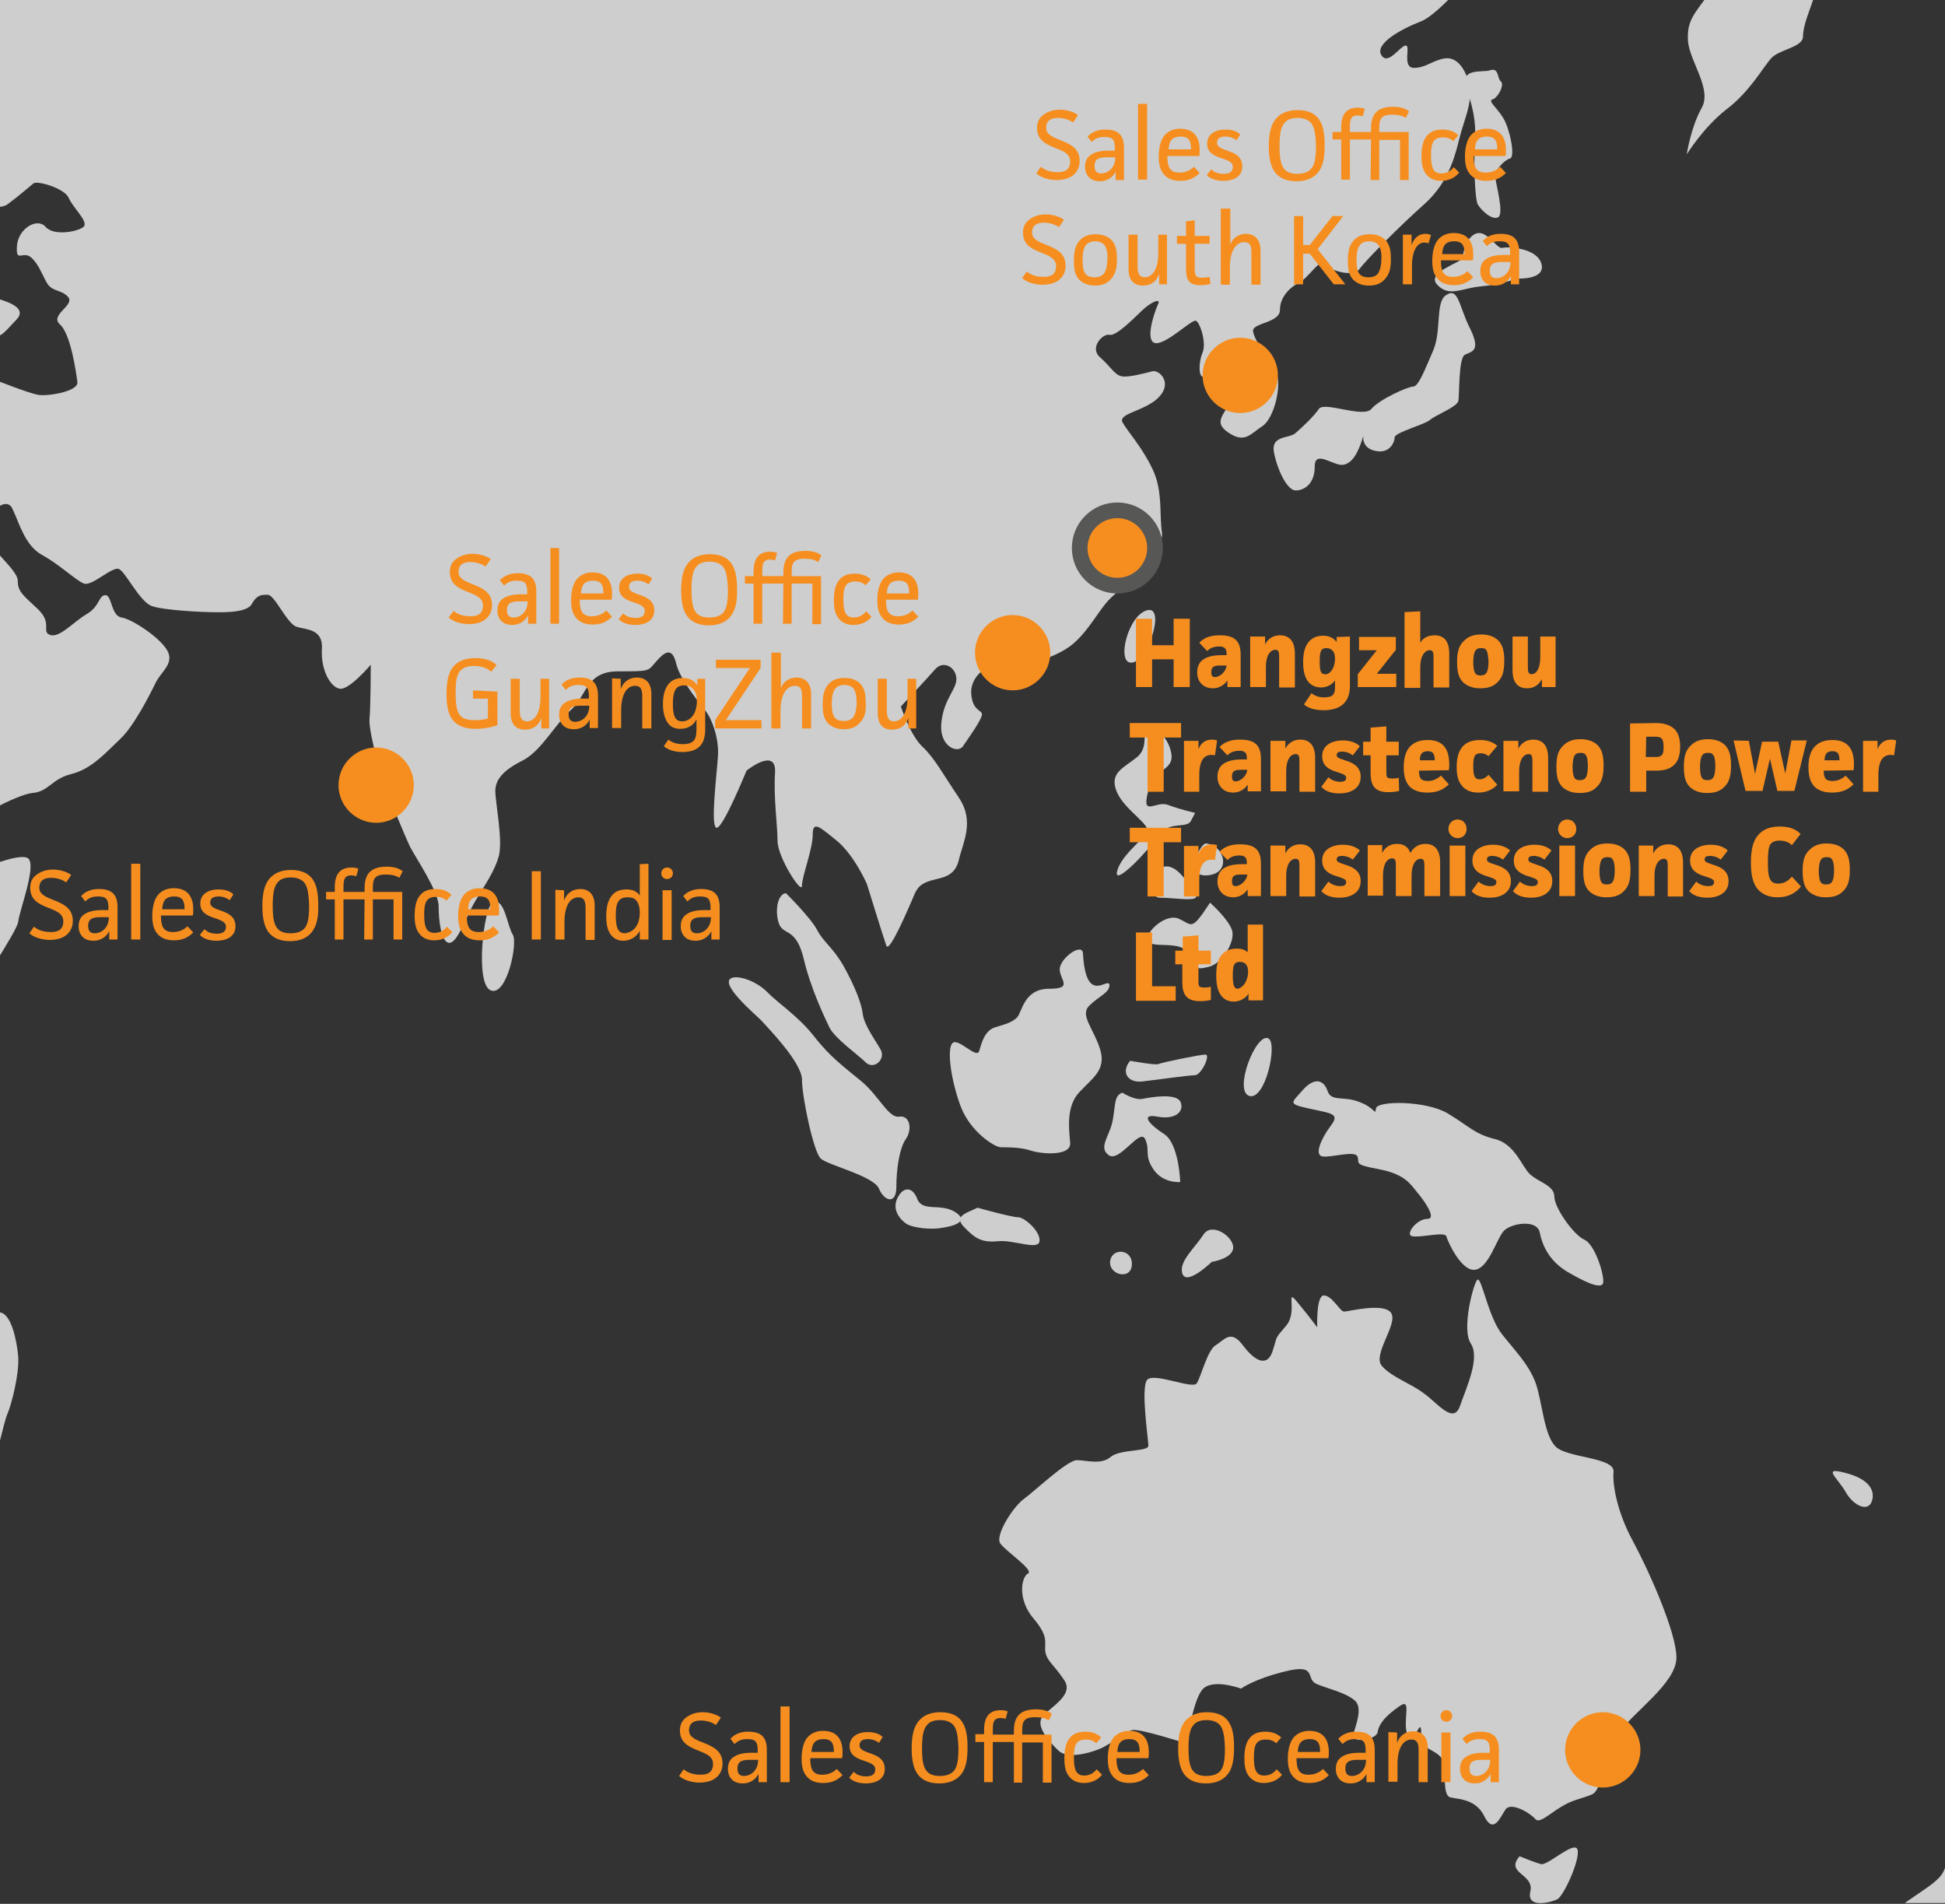 <svg enable-background="new 0 0 470 460" viewBox="0 0 470 460" xmlns="http://www.w3.org/2000/svg" xmlns:xlink="http://www.w3.org/1999/xlink"><rect x="0" y="0" width="470" height="460" fill="#333333" stroke="none"/><clipPath id="a"><path d="m-611.3 0h470v459.8h-470z"/></clipPath><clipPath id="b"><path d="m0 0h470v459.8h-470z"/></clipPath><g clip-path="url(#a)" fill="#ededed"><path d="m-230 148.6c-4.9 3.9-6.5 9.1-4.4 12.4 2 3.3 7.7 13.8 10.5 14.8 2.8.9 12.9 2.9 8.9 7.1-4 4.3-4.8 5.7-8.5 5.2-3.6-.5-2 11.4.8 12.4s11.3 4.3 14.1 4.8 12.1-1 11.7-3.8c-.4-2.9-2-14.3-5.2-17.1-3.2-2.9 4.4-5.7 2.4-8.1s-4.8-1.4-6.5-4.3c-1.6-2.9-2.4-5.7-4.8-7.6s-4.4 1.9-4-3.3 6-8.6 8.5-5.7c2.4 2.9 9.7 1.4 11.3 0s-3.2-5.7-4.4-8.6-9.3-5.2-10.5-4.3c-1.2 1-4.4 3.8-7.7 6.2-3.3 2.3-9.8-2-12.2-.1m-92.3 33.3c.8 1.9 4.8-2.9 8.1-2.9 3.2 0 10.5 1.4 12.5-1.9s8.5-3.8 13.7-2.9c5.2 1 9.7 5.2 13.3 5.7s13.3-.5 16.5-1.4c3.2-1 2.4-7.6-2.8-11-5.2-3.3-9.7-8.6-14.5-10.5s-6.5-3.8-3.6-4.8c2.8-.9 6.5-4.8 2.4-4.8-4 0-7.7 1.4-8.1 3.8s-2.8 5.2-4.4 6.2-5.7 4.8-6.9 1.9-5.6-11.4-7.7-11.9c-2-.5-5.2 0-7.7 4.8-2.4 4.8-5.2 9.5-7.7 11.4-2.4 1.9-5.6 7.6-3.2 8.6 2.5 1.2.1 9.7.1 9.7m13.7-115.3c-1.4 4.5 9.3 8.1 11.3 4.8s-9.3-11.4-11.3-4.8m-152 83.9c-.4-4.3-8.5-8.1-13.7-9.1-5.2-.9-4.4-3.8 1.2-4.3s5.2-2.9 10.1-3.8c4.8-1 9.7-2.4 13.3-2.9s3.6-4.3 3.6-7.1 10.1-3.8 10.1-3.8 5.6-6.2 8.9-9c3.2-2.9 8.9-2.4 13.3-1s-.4-3.3-2-5.7-.4-7.6.8-10.5 8.5-4.3 10.5-3.3c2 .9 0 5.2.4 9.1.4 3.8 3.6 6.2 3.6 6.2l3.2-.5h5.2c5.2 0 5.5.1 9.5-1.3s7 .4 8.6-.6 6-1 12.1 1.4c6 2.4 2.8-4.3 4-8.1s3.6-10.5 7.7-10c4 .5 7.3 3.3 10.5 1 3.2-2.4-6-5.7-6-7.1s7.7-1.4 14.5-1.9c6.9-.5 10.9 0 14.1-.9 3.2-1-2.4-7.6-3.6-7.6s-9.3 1-13.3.5-8.5 2.9-12.1 3.8c-3.6 1-4.4-5.7-6.5-8.6-2-2.9-2.8-8.1 2.4-11s14.5-9.1 16.1-11.9c1.6-2.9-6.4-2.4-14.1-1.9s1.2 2.9-6.1 11.4c-7.2 8.6-10.9 2.9-16.5 8.6s-1.6 6.2 3.6 8.1.8 7.6-.4 9.1c-1.2 1.4-7.3 6.7-6.4 10.5.8 3.8-4 6.2-4 6.2s-14.9 3.8-17.8 4.3c-2.8.5-3.6-2.4-2.8-5.2.8-2.9-3.2-9.5-3.6-13.8s-6.4 1.9-6.9 4.8c-.4 2.9-8.1 3.3-12.5 1.4s-6.9-9.1-6-10.5c.8-1.4-2.4-8.6-2.4-10.5s9.4-15.8 17.1-17.7 16.8-6.6 22-11.4 7.7-10.5 9.3-11.9 29.5-17.2 39.5-19.1c10.1-1.9 32.2 9.6 35.9 10.6 3.6.9 5.6 2.4 14.5 6.2s17.2-.4 22.9.6c5.6 1 8.6 7 12.2 8.9s0 3.3-8.9 6.7c-8.9 3.3-14.9 2.4-19.7.5-4.9-1.9-7.7-1.9-4 .9 3.6 2.9 2.4 4.3 2.8 8.6s6.1.5 7.3-.5 1.2-2.9 5.7.5c4.4 3.3 6 1.4 8.1 1 2-.5.4-5.7 1.6-7.6s6.1-1.9 7.3-2.9c1.2-.9 4-2.4 6.4-2.9s2 4.3 4.4 5.7 1.2-6.2.4-8.1-1.6-7.1-.4-8.6c1.2-1.4 9.7-2.4 11.7-.5s-3.2 7.6-2 10.9 4-1.9 6-4.8 6.4 0 13.7-1.4 5.7-6.2 13.3-3.3c7.7 2.9 5.7 2.9 8.1 0s6.8.5 11.3-1.4c4.4-1.9 4.4 0 7.7 1.9 3.2 1.9 7.3-3.8 8.9-5.7s8.1-1.9 11.3-1.4 7.2 2.9 10.5 2.9c3.2 0 8.5 2.9 8.5 2.9s6.9 2.9 8.5 1-.4-4.3-6.5-7.6c-6-3.3-3.6-9 0-9.5s3.2-2.9 6.1-4.8c2.8-1.9 6.4-9 9.7-7.6 3.2 1.4 6.1 4.3 10.1 6.7s.4 5.7-.4 8.1.8 11.4 2 12.9c1.2 1.4-1.2 6.7-4.4 9.1s-7.7 7.6-6.4 8.6c1.2.9 10.9-4.3 10.9-4.3s6.1-8.6 8.9-11 5.6-2.4 6.4.5 5.2 3.8 9.3 1.9c4-1.9 0-3.3-.4-7.6s-6.9-1.9-10.5-1c-3.6 1-6.5 5.2-7.6 5.2-1.2 0-1.2-2.9-.4-7.2s-1.6-6.7-1.6-9c0-2.4 1.2-2.4 4-7.1 2.8-4.8 2.8 3.3 3.2 7.6s3.2 2.4 5.7 1.9c2.4-.5 1.2-6.2 3.2-9.1s6.5-3.3 10.5 1 3.6 2.9 8.5 4.8c4.8 1.9 5.2 2.4 5.7 6.7.4 4.3 3.6 4.8 5.6 3.3 2-1.4.4-7.1-.8-9-1.8-2.5-11.5-5.8-14.7-9.1s1.6-3.3 5.3-3.3c3.6 0 10.5.5 10.5.5s7.7-1.9 11.7-5.2 6.9-3.3 10.9-5.2 10.5-1.9 14.5-.9c4 .9 6.8-1.9 10.9-3.8 4-1.9 9.3-14.3 9.7-2.4 0 1.5 11.3 3.8 12.9 3.3s5.7-1.1 11.7-4.8c11.7-7.1 1.6-10.5 6-3.8 1.6 2.3 6.5-1.9 14.9 2.4 8.5 4.3 0 0 2.4 2.9s3.6-.5 9.3-1.4 9.3 0 12.9.5 11.7.5 15.3 3.3c3.6 2.9-2.4 9-4.4 11-2 1.9 3.2 3.3 4.8 2.9 1.6-.5 14.9 0 21 .9 6.1 1 8.5 4.3 11.3 4.3s7.3-1.4 8.9-3.3 11.7-2.9 14.9-3.3c3.2-.5 12.1 0 13.3.9 1.2 1 2.4 5.7 2.4 9.5s3.6 7.1 6.5 7.6c2.8.5 8.1-5.7 10.1-6.7s4.4 4.3 5.6 2.9 11.3.5 15.3-1.9 6.4 0 8.5-1c2-1 5.2-6.2 5.2-8.1s1.6-3.3 0-6.2-7.3-1-13.3-2.9.3-11.8 2-6.7c1 2.9 6.4 0 10.5 1 4 .9 2.4-1.4 4.4-1.4s9.3 2.4 13.3 2.4 7.3 5.2 7.3 5.2-11.3 3.8-13.7 3.8-.8 3.8 1.2 3.8 4.8 1.4 7.7 3.8c2.8 2.4 15.3 0 16.9 0s6.5 2.4 11.3 5.7 8.1 4.8 8.1 4.8 6.9 0 13.7-.9c6.8-1 15.7-1 17.3.5 1.6 1.4 6.1 2.9 9.3 6.2s5.6 1.9 10.1 1.4c4.4-.5 8.9-1.4 12.9-1.4s17.3-.5 19.8 3.8c2.4 4.3 5.2 3.3 5.2 3.3s3.6-7.6 5.2-9.1c1.6-1.4 6.9 1 10.1 2.9s18.9 0 23 1c4 .9 9.7 5.7 6.5 9.5s2.4 10.5 1.2 14.3-4.4 4.3-7.7 5.2c-3.2 1 3.2 5.7 6.1 9.1 2.8 3.3-1.6 4.3-4.4 2.9s-10.1.5-19.4 3.3c-9.3 2.9-12.9 8.6-22.6 9-9.7.5-5.6-.5-17.7-.5s-11.7 3.8-14.1 8.6 1.2 3.8 0 7.6-3.2 8.1-3.2 11.4-7.3 3.8-9.7 6.7-6.5 10-13.3 15.2-11.7 13.4-11.7 13.4 1.2-8.1 4.4-13.8-3.6-13.8-4-20 2-8.1 6-13.8 13.7-7.6 17.7-10.5 20.6-16.2 20.6-16.2-3.2 2.4-7.3 4.3c-4 1.9-8.9 5.7-12.1 5.7s-2-3.8-2.4-7.6-8.1-.9-10.9 2.9-8.1 6.2-13.7 11c-5.7 4.8-4 4.3-7.7 4.8-3.6.5-9.7-2.4-12.5-4.8s-5.7 1.9-14.5 2.4c-8.9.5-19-1-23-.5s-14.1 14.3-20.2 16.7c-6 2.4-13.7 6.7-11.7 10s5.6-2.9 7.2-2.9-1.2 6.7 2.4 6.7 5.6-2.4 9.3-2.9c3.6-.5 6.5 3.3 7.3 8.6.8 5.2-1.6 9.5-3.2 16.2s-4 13.3-10.5 19-16.9 16.2-19 19.1c-2 2.9-9.3.5-10.5-1.4s-4.8 4.3-7.7 5.7c-2.8 1.4-5.7 4.3-5.7 8.1s-8.1 3.8-8.1 6.2 4.8 9 6.8 12.4c2 3.3-.4 13.8-4 16.2s-5.2 5.2-10.1 1.9c-4.8-3.3-.8-5.2 1.2-10.5 2-5.2-2-8.1-2.8-9.5s-4 2.9-5.6 3.3c-1.6.5-1.6-4.3-.4-7.1 1.2-2.9-.8-9-2-9.5s-8.9 7.1-12.1 6.7c-3.2-.5-.4-9 .8-11.4s-2.4-.5-4.8 1.9-7.7 7.6-9.7 7.1-6.1 3.8-2.8 6.7c3.2 2.9 4.4 5.2 6.4 5.7s7.3-1 9.3-1.4c2-.5 6 3.3 2 7.6s-12.5 4.8-10.9 7.6c1.6 2.9 5.6 7.1 8.9 13.8 3.2 6.7 2 13.8 2.8 19.1.8 5.2-11.7 16.2-15.3 19.5s-7.2 11.4-13.3 15.2-19 7.1-21 5.7-7.7 2.4-7.3 7.6 3.2 4.8 3.2 6.2-4 7.1-5.6 9.5-7.3 0-6.5-7.1c.8-7.2 4.8-10 4.4-13.3s-4-5.2-6.5-2.4c-2.4 2.9-10.1 11-10.1 11s2.8 8.6 6.5 11.9c3.6 3.3 6 8.1 10.9 15.2 4.8 7.2 1.2 13.3 0 18.6-1.2 5.2-5.2 5.2-8.5 6.2-3.2.9-4 2.4-5.2 5.2-1.2 2.9-7 16.5-7.8 14.1s-5.9-18.4-5.9-18.4-3.6-8.6-8.9-12.9c-5.2-4.3-7.3-6.2-7.3-1.9s-3.2 12.4-3.2 15.2c0 2.9-7.3-8.6-7.3-13.3 0-4.8-1.2-12.9-.8-20.5s-8.5-.5-8.5-.5-6.9 17.1-8.9 17.1 0-15.7.4-21.4-2-11-3.2-12.9-8.1-9.5-9.3-14.8c-1.2-5.2-3.6-3.3-6-.5-2.4 2.9-1.6 2.9-11.3 2.9s-9.3 7.1-14.1 11.4-8.9 12.4-14.5 15.2c-5.6 2.9-8.1 5.7-8.1 9.1 0 3.3 2.3 14.3 1.1 19.1s-4.3 9-7.1 13.8-5.2 12.4-7.7 12.4c-2.4 0-3.2-6.7-3.2-10.9 0-4.3-6.8-14.3-8.5-17.6-1.6-3.3-7.7-18.1-7.7-18.1s-4.8-15.7-4.4-20 .4-16.2.4-16.2-6.4 7.6-9.3 7.1c-2.8-.5-5.6-5.7-5.2-11.9s-4.8-5.7-7.7-6.7c-2.8-.9-6.4-9.5-8.5-9.5-2 0-3.2 0-4.8 2.9s-10.1 2.4-12.1 2.4-14.1-.5-17.7-1.9-7.7-10-9.7-10.9c-2-1-8.1 5.2-10.5 4.3s-7.3-5.7-12.5-8.6-6.8-9.5-8.9-13.8c-2-4.3-8.9 2.4-8.1 7.1.8 4.8 9.7 11 9.7 14.3s1.6 4.3 6 8.6.8 6.7 3.6 7.6c2.8 1 6.9-3.8 10.9-6.2s3.6-5.7 5.6-5.7 1.6 6.2 4.8 6.7 11.7 6.2 13.7 10-2 6.2-3.6 9.5-6.5 12.9-10.5 16.7-8.5 9-14.5 10.5c-6 1.4-6.8 5.2-11.7 5.7-4.8.5-18.1 8.1-20.2 9.5-2 1.4-12.9 5.2-16.1 3.8s-4.4-11-5.6-18.1-2.8-11-4-13.8c-1.2-2.9-8.5-10.5-10.1-11.9s-5.6-12.9-6-17.6c-.4-4.8-4.8-2.9-5.6-8.1s-5.3-12.4-6.1-15.7-8.9.5-12.1 1-9.3-2.9-8.5-10.5 4-7.6 8.1-7.6c4 0 2.4-2.4 6.5-7.2 4-4.8 5.2-14.3 5.6-20.5s-2.8-3.3-6-2.4-8.1 2.4-9.7 1.9-8.1-2.9-9.3-1.4c-1.2 1.4-8.1.5-9.7-1.9s-9.7-5.2-10.5-7.1 0-13.3-1.6-16.2-5.2.5-7.2 2.4-7.6 3.3-6 4.8c1.6 1.4 6.9 4.3 6.4 8.1-.4 3.8-4 4.8-6 6.7s-9.4 9.4-10.6 7.1c-1.2-2.4-2-17.5-3.2-19.5-1.2-1.9-4.8-6.7-6-11s-5.6-5.7-8.5-9.1c-2.8-3.3-10.9-8.6-14.1-12.4s-8.9-6.7-9.3-1.9 5.6 5.7 8.1 10.5c2.4 4.8 7.7 7.6 10.5 9.1 2.8 1.4 10.5 7.6 10.5 7.6s-3.2 1.4-6.1 1c-2.8-.5 1.6 10.3 1.2 13.6s-5.2-1.2-6-5-3.2-8.1-4.8-9.5-12.1-5.2-13.7-6.2-8.5-6.2-9.3-10.5-6.9-4.8-8.5-3.8c-1.6.9-7.7 6.2-10.5 6.2s-7.3-2.4-10.5-2.9-3.6 6.2-4.8 10-6.5 1-9.3 4.3-7.7 6.7-6.5 9.5c1.2 2.9 3.2 2.9-.4 5.2-3.6 2.4-5.7 7.1-9.3 7.6s-8.5 2.4-10.5 1-3.6 4.8-4.8 6.2-3.2-4.3-5.2-6.7-7.2-.5-8.9-1c-1.6-.5-3.2-4.8-5.2-6.7s-1.6-6.2 0-7.6 3.2-3.8 2-8.1-2-13.8 2-15.7 13.7 0 18.5 0c4.9 0 13.1 2 14.5-1 2.7-4.7 3.5-9.4 3.1-13.7"/><path d="m-1.4 379.1c-5 1.2 7.3 11.4 8.5 12.9 1.2 1.4 12.1 12.4 12.1 17.6s3.5 21.5 5.5 23.4 15.8 5.1 17.5 8.9c1.6 3.8 5.2 4.8 5.2-.5 0-5.2.8-11.4 2.8-14.3s1.2-7.2-2-6.7-6-6.2-11.3-10.5c-5.2-4.3-9.3-7.1-14.1-13.3s-10.9-10-14.1-13.3c-3.3-3.2-8.1-4.6-10.1-4.2"/><path d="m14.3 353.9c-3.2.5-3.2 7.6-1.6 10s4.8 1 6.9 9.5c2 8.6 6.1 17.2 7.7 20.5s8.5 8.1 10.9 10.5 6-1 4.4-3.8c-1.6-2.9-4.9-7.1-5.3-10.5-.4-3.3-2.4-8.6-5.6-14.3s-6-7.1-8.1-10.9c-2-3.9-9.3-11-9.3-11"/></g><g clip-path="url(#b)" fill="#ededed" opacity=".83"><path d="m-59 260.1c-.9-1.7-6.5-1.2-7.5.8-1 1.9-2 10.8 1 11.6 2.9.8 8.1-9.3 6.5-12.4m-142.7-158.6c1.3-.8 6.5-2.7 9.5-4.2 2.9-1.5 12.4-5.4 13.7-5.4s17.6.4 19.9-.8 11.1-2.8 13.7 5.7-3 5.1-5.6 6.7c-2.6 1.5 1 5 2.3 5s5.9 5 8.2 5 7.8 2.7 7.8 2.7 5.5 5 8.5 5c2.9 0 7.9 6 11.2 2.1s4.8-11.8 8.1-11 6.9 3.9 11.1 3.9 12.1-.8 13.4 1.2c1.3 1.9-8.8 8.5-8.2 10 .7 1.5 2 1.2 5.2-3.5 3.3-4.6 8.2-4.6 12.1-5.8s5.9 6.2 6.5 8.5 3.6 6.6 5.9 11.6 4.6 12 7.2 17.4-.3 16.2 2.3 19.7 9.4 6.5 11.1 11.2c1.6 4.6 5.6 9.3 6.9 9.6 1.3.4 6.9 9.3 7.2 11.6s-2 7.3 3.3 7.7c5.2.4 9.8-2.7 11.4-3.5s14.4-6.6 16-4.3-2.3 12.4-2.6 15.1c-.4 2.7-9.9 15.8-10.2 19.3s-5.9 9.7-9.5 10.4c-3.6.8-11.1 11.6-13.7 15.1s-6.9 11.2-8.8 12c-2 .8-3.5 11-2.5 12.6 1 1.5 1.2 8.6 4.1 11.7s3.9 5.4 2.6 8.1.7 8.9 0 13.9-6.2 10-7.5 11.5-7.5 5.8-10.1 9.7-4.9 7.3-4.2 9.3c.6 1.9 3.3 11.6 2.9 13.9-.3 2.3-9 3.5-11.6 5s1.2 6.5 1.8 9.6-4.6 8.1-6.9 10.8-8.5 12-12.7 15.4c-4.2 3.5-10.4 2.8-14.6 2.4s-11.2 3.4-12.8 5.3-3.9 1.5-7.2-.4-3.6-4.6-3.9-8.9c-.3-4.2-1.3-6.9-1.3-6.9s-1-6.6-3.9-9.6c-2.9-3.1-3.9-6.6-5.5-8.9s3-8.9 2.7-13.1-6-9.2-7.6-11.9-4.9-10-6.2-12.7-2.9-8.1-2.6-15.8 3.6-12.2 6.3-14.6c2.6-2.3 1.6-5.1-.7-9.8-2.3-4.6.3-12.4-1.6-15.1-2-2.7-5-17.8-8.6-20.1s-7.4-2.3-5.5-7.7c2-5.4 0-10.8 3.3-14.3s1.6-5.8-2-8.1-2.3-3.5-5.2-.8c-3 2.7-6.9 4.2-9.1 1.5-2.3-2.7-1.6-6.9-5.9-10-4.2-3.1-11-2-12.7-1.3-1.6.8-4.9 7.4-9.5 8.2s-7.8-.4-12.4-.4-8.5.4-9.1 3.1-1.6 4.2-4.6 1.5-8.8-8.9-8.8-8.9-5.4-10.6-7.1-15.3c-1.6-4.6-7.3-4.8-13.5-8.3s-2.6-7.3-3.3-11.2-3.9-5.4-2.3-5.8 1.3-3.1 4.9-8.5 1.3-11.2.7-14.3c-.7-3.1-3.9-7.7-.7-12.7 3.3-5 5.3-17 7.9-20.1s10.4-6.2 14-8.1 1.3-6.9 3.3-12.7 4.9-8.5 5.9-8.5 4.6-4 8.5-6.6c2.7-1.6 9.5.7 10.9-.1"/><path d="m.4 317.2c-4.1-1.4-4.6 5-7.8 9.3-3.3 4.2-6.9 7.7-8.2 7.3s-8.5 2.7-6.2 8.5 2 11.6-.3 14.3 2 10.4 1.3 14.7c-.7 4.2 1 6.9 5.6 6.9s6.2-1.9 8.2-6.9 2.3-10 4.2-14.3c2-4.3 3.6-13.1 4.6-15.4s2.9-9.7 2.6-13.9c-.4-4.3-1.7-9.7-4-10.5"/><path d="m119 218.1c-2.1 1.1-4.3 19.7-.4 21.2s6.6-11.6 5.3-13.5-2-9.3-4.9-7.7"/><path d="m-8.1 49.4c-4 3.1-5.2 7.3-3.6 10s6.2 11.2 8.5 12 10.5 2.3 7.2 5.8-3.9 4.6-6.9 4.2c-2.9-.4-1.6 9.3.7 10 2.3.9 9.2 3.6 11.4 4 2.3.4 9.8-.8 9.5-3.1s-1.6-11.6-4.2-13.9 3.6-4.6 2-6.6c-1.6-1.9-3.9-1.2-5.2-3.5s-2-4.6-3.9-6.2c-2-1.5-3.6 1.5-3.3-2.7s4.9-6.9 6.9-4.6 7.8 1.2 9.2 0c1.3-1.2-2.6-4.6-3.6-7-1-2.3-7.5-4.2-8.5-3.5-1 .8-3.6 3.1-6.2 5-2.8 2.1-8-1.4-10 .1m-74.8 27c.6 1.5 3.9-2.3 6.5-2.3s8.5 1.2 10.1-1.5 6.9-3.1 11.1-2.3 7.8 4.2 10.8 4.6c2.9.4 10.8-.4 13.4-1.2s2-6.2-2.3-8.9c-4.2-2.7-7.8-6.9-11.8-8.5-3.9-1.5-5.2-3.1-2.9-3.9s5.2-3.9 2-3.9c-3.3 0-6.2 1.2-6.5 3.1s-2.3 4.2-3.6 5-4.6 3.9-5.6 1.5c-1-2.3-4.6-9.3-6.2-9.6-1.6-.4-4.2 0-6.2 3.9s-4.2 7.7-6.2 9.3c-2 1.5-4.6 6.2-2.6 6.9 2 .9 0 7.8 0 7.8m11.1-93.4c-1.1 3.6 7.5 6.6 9.1 3.9 1.7-2.7-7.4-9.2-9.1-3.9m-123.1 68c-.3-3.5-6.9-6.6-11.1-7.3-4.2-.8-3.6-3.1 1-3.5s4.2-2.3 8.2-3.1c3.9-.8 7.8-1.9 10.8-2.3 2.9-.4 2.9-3.5 2.9-5.8s8.2-3.1 8.2-3.1 4.6-5 7.2-7.3 7.2-1.9 10.8-.8c3.6 1.2-.3-2.7-1.6-4.6s-.3-6.2.7-8.5 6.9-3.5 8.5-2.7 0 4.2.3 7.3 2.9 5 2.9 5l2.6-.4h4.2c4.2 0 4.5.1 7.7-1.1 3.3-1.2 5.7.3 7-.5s4.9-.8 9.8 1.2c4.9 1.9 2.3-3.5 3.3-6.6s2.9-8.5 6.2-8.1 5.9 2.7 8.5.8-4.9-4.6-4.9-5.8 6.2-1.2 11.8-1.5c5.6-.4 8.8 0 11.4-.8s-2-6.2-3-6.2-7.5.8-10.8.4-6.9 2.3-9.8 3.1-3.6-4.6-5.2-6.9-2.3-6.6 2-8.9c4.2-2.3 11.8-7.3 13.1-9.7 1.3-2.3-5.2-1.9-11.4-1.5s1 2.3-4.9 9.3c-5.9 6.9-8.8 2.3-13.4 6.9s-1.3 5 3 6.6c4.2 1.5.7 6.2-.3 7.3-1 1.2-5.9 5.4-5.2 8.5.6 3.1-3.3 5-3.3 5s-12.1 3.1-14.4 3.5-2.9-1.9-2.3-4.2-2.6-7.7-2.9-11.2-5.2 1.5-5.6 3.9c-.3 2.3-6.5 2.7-10.1 1.2s-5.6-7.3-4.9-8.5c.6-1.2-2-7-2-8.5s7.6-12.8 13.8-14.3 13.6-5.4 17.8-9.2c4.2-3.9 6.2-8.5 7.5-9.7s23.9-13.9 32-15.5c8.2-1.5 26.1 7.8 29 8.5 2.9.8 4.6 1.9 11.8 5s14-.3 18.5.5c4.6.8 6.9 5.7 9.9 7.2 2.9 1.5 0 2.7-7.2 5.4s-12.1 1.9-16 .4-6.2-1.5-3.3.8 2 3.5 2.3 6.9c.3 3.5 4.9.4 5.9-.4s1-2.3 4.6.4 4.9 1.2 6.5.8.3-4.6 1.3-6.2c1-1.5 4.9-1.5 5.9-2.3s3.3-1.9 5.2-2.3c2-.4 1.6 3.5 3.6 4.6 2 1.2 1-5 .3-6.6-.6-1.5-1.3-5.8-.3-7s7.8-1.9 9.5-.4c1.6 1.5-2.6 6.2-1.6 8.9s3.3-1.5 4.9-3.9c1.6-2.3 5.2 0 11.1-1.2s4.6-5 10.8-2.7 4.6 2.3 6.6 0 5.5.4 9.1-1.2c3.6-1.5 3.6 0 6.2 1.5s5.9-3.1 7.2-4.6 6.5-1.5 9.1-1.2c2.6.4 5.9 2.3 8.5 2.3s6.9 2.3 6.9 2.3 5.6 2.3 6.9.8-.3-3.5-5.2-6.2-2.9-7.3 0-7.7 2.6-2.3 4.9-3.9c2.3-1.5 5.2-7.3 7.8-6.2 2.6 1.2 4.9 3.5 8.2 5.4s.3 4.6-.3 6.6c-.7 1.9.6 9.3 1.6 10.4 1 1.2-1 5.4-3.6 7.3s-6.2 6.2-5.2 6.9c1 .8 8.8-3.5 8.8-3.5s4.9-6.9 7.2-8.9c2.3-1.9 4.6-1.9 5.2.4.7 2.3 4.2 3.1 7.5 1.5 3.3-1.5 0-2.7-.3-6.2s-5.6-1.5-8.5-.8c-2.9.8-5.2 4.3-6.2 4.3s-1-2.3-.3-5.8-1.3-5.4-1.3-7.3 1-1.9 3.3-5.8 2.3 2.7 2.6 6.2 2.6 1.9 4.6 1.5 1-5 2.6-7.3 5.2-2.7 8.5.8 2.9 2.3 6.9 3.9c3.9 1.5 4.2 1.9 4.6 5.4.3 3.5 2.9 3.9 4.6 2.7 1.6-1.2.3-5.8-.6-7.3-1-1.5-8.8-4.3-11.4-7s1.3-2.7 4.3-2.7c2.9 0 8.5.4 8.5.4s6.2-1.5 9.5-4.2 5.6-2.7 8.8-4.2c3.3-1.5 8.5-1.5 11.8-.8 3.3.8 5.5-1.5 8.8-3.1 3.3-1.5 7.6-11.6 7.8-1.9 0 1.2 9.1 3.1 10.4 2.7s4.6-.9 9.5-3.9c9.5-5.8 1.3-8.5 4.9-3.1 1.3 1.9 5.2-1.5 12.1 1.9 6.9 3.5 0 0 2 2.3s2.9-.4 7.5-1.2 7.5 0 10.5.4c2.9.4 9.5.4 12.4 2.7s-2 7.3-3.6 8.9c-1.6 1.5 2.6 2.7 3.9 2.3s12.1 0 17 .8 6.9 3.5 9.1 3.5c2.3 0 5.9-1.2 7.2-2.7s9.5-2.3 12.1-2.7 9.8 0 10.8.8 2 4.6 2 7.7 2.9 5.8 5.2 6.2 6.5-4.6 8.2-5.4c1.6-.8 3.6 3.5 4.6 2.3s9.2.4 12.4-1.5c3.3-1.9 5.2 0 6.9-.8 1.6-.8 4.2-5 4.2-6.6 0-1.5 1.3-2.7 0-5s-5.9-.8-10.8-2.3.2-9.6 1.6-5.4c.8 2.4 5.2 0 8.5.8s2-1.2 3.6-1.2 7.5 1.9 10.8 1.9 5.9 4.2 5.9 4.2-9.1 3.1-11.1 3.1-.7 3.1 1 3.1c1.6 0 3.9 1.2 6.2 3.1s12.4 0 13.7 0 5.2 1.9 9.2 4.6c3.9 2.7 6.5 3.9 6.5 3.9s5.6 0 11.1-.8 12.7-.8 14 .4 4.9 2.3 7.5 5 4.6 1.5 8.2 1.2c3.6-.4 7.2-1.2 10.5-1.2s14-.4 16 3.1 4.2 2.7 4.2 2.7 3-6.2 4.2-7.3c1.3-1.2 5.6.8 8.2 2.3s15.4 0 18.6.8c3.3.8 7.8 4.6 5.2 7.7s2 8.5 1 11.6-3.6 3.5-6.2 4.2c-2.6.8 2.6 4.6 4.9 7.3s-1.3 3.5-3.6 2.3-8.2.4-15.7 2.7-10.5 6.9-18.3 7.3-4.6-.4-14.4-.4-9.5 3.1-11.4 6.9c-2 3.9 1 3.1 0 6.2s-2.6 6.6-2.6 9.3-5.9 3.1-7.8 5.4c-2 2.3-5.2 8.1-10.8 12.3-5.5 4.3-9.5 10.8-9.5 10.8s1-6.6 3.6-11.2-2.9-11.2-3.3-16.2c-.3-5 1.6-6.6 4.9-11.2s11.1-6.2 14.4-8.5 16.7-13.1 16.7-13.1-2.6 1.9-5.9 3.5c-3.3 1.5-7.2 4.6-9.8 4.6s-1.6-3.1-2-6.2c-.3-3.1-6.5-.8-8.8 2.3s-6.5 5-11.1 8.9-3.3 3.5-6.2 3.9c-3 .4-7.8-1.9-10.1-3.9-2.3-1.9-4.6 1.5-11.8 1.9s-15.4-.8-18.6-.4c-3.3.4-11.4 11.6-16.3 13.5s-11.1 5.4-9.5 8.1 4.6-2.3 5.9-2.3-1 5.4 2 5.4c2.9 0 4.6-1.9 7.5-2.3s5.2 2.7 5.9 6.9-1.3 7.7-2.6 13.1-3.3 10.8-8.5 15.4-13.7 13.1-15.4 15.4c-1.6 2.3-7.5.4-8.5-1.2-1-1.5-3.9 3.5-6.2 4.6-2.3 1.2-4.6 3.5-4.6 6.6s-6.5 3.1-6.5 5 3.9 7.3 5.5 10-.3 11.2-3.3 13.1c-2.9 1.9-4.2 4.2-8.2 1.5-3.9-2.7-.7-4.3 1-8.5 1.6-4.2-1.6-6.6-2.3-7.7-.6-1.2-3.3 2.3-4.6 2.7s-1.3-3.5-.3-5.8-.6-7.3-1.6-7.7-7.2 5.8-9.8 5.4-.3-7.3.6-9.3c1-1.9-2-.4-3.9 1.5-2 1.9-6.2 6.2-7.8 5.8s-4.9 3.1-2.3 5.4 3.6 4.3 5.2 4.6c1.6.4 5.9-.8 7.5-1.2s4.9 2.7 1.6 6.2-10.1 3.9-8.8 6.2 4.6 5.8 7.2 11.2 1.6 11.2 2.3 15.4c.6 4.2-9.5 13.1-12.4 15.8s-5.9 9.3-10.8 12.3c-4.9 3.1-15.4 5.8-17 4.6s-6.2 1.9-5.9 6.2c.3 4.2 2.6 3.9 2.6 5 0 1.2-3.3 5.8-4.6 7.7s-5.9 0-5.2-5.8c.6-5.8 3.9-8.1 3.6-10.8s-3.3-4.2-5.2-1.9c-2 2.3-8.2 8.9-8.2 8.9s2.3 7 5.2 9.7 4.9 6.5 8.8 12.3 1 10.8 0 15.1c-1 4.2-4.2 4.2-6.9 5-2.6.8-3.3 1.9-4.2 4.2-1 2.3-5.7 13.4-6.4 11.5s-4.7-14.9-4.7-14.9-3-6.9-7.2-10.4c-4.3-3.5-5.9-5-5.9-1.5s-2.6 10-2.6 12.3-5.9-6.9-5.9-10.8-1-10.4-.6-16.6c.3-6.2-6.9-.4-6.9-.4s-5.6 13.8-7.2 13.8 0-12.7.3-17.3-1.6-8.9-2.6-10.4-6.5-7.7-7.5-12c-1-4.2-2.9-2.7-4.9-.4s-1.3 2.3-9.1 2.3-7.5 5.8-11.4 9.3-7.2 10-11.8 12.3-6.5 4.6-6.5 7.3 1.8 11.6.9 15.5c-1 3.9-3.5 7.3-5.8 11.2s-4.2 10-6.2 10-2.6-5.4-2.6-8.9-5.5-11.6-6.9-14.3c-1.3-2.7-6.2-14.7-6.2-14.7s-3.9-12.7-3.6-16.2.3-13.1.3-13.1-5.2 6.2-7.5 5.8-4.6-4.6-4.3-9.6-3.9-4.6-6.2-5.4-5.2-7.7-6.9-7.7c-1.6 0-2.6 0-3.9 2.3s-8.2 1.9-9.8 1.9-11.4-.4-14.4-1.5c-2.9-1.2-6.2-8.1-7.8-8.9s-6.5 4.2-8.5 3.5c-2-.8-5.9-4.6-10.1-6.9s-5.5-7.7-7.2-11.2c-1.6-3.5-7.2 1.9-6.5 5.8s7.8 8.9 7.8 11.6 1.3 3.5 4.9 6.9c3.6 3.5.7 5.4 2.9 6.2 2.3.8 5.6-3.1 8.8-5 3.3-1.9 2.9-4.6 4.6-4.6 1.6 0 1.3 5 3.9 5.4s9.5 5 11.1 8.1-1.6 5-2.9 7.7-5.2 10.4-8.5 13.5-6.9 7.3-11.8 8.5-5.5 4.3-9.5 4.6c-3.9.4-14.7 6.6-16.3 7.7-1.6 1.2-10.5 4.2-13.1 3.1-2.6-1.2-3.6-8.9-4.6-14.7s-2.3-8.9-3.3-11.2-6.9-8.5-8.2-9.6c-1.3-1.2-4.6-10.4-4.9-14.3s-3.9-2.3-4.6-6.6-4.3-10-4.9-12.7-7.2.4-9.8.8-7.5-2.3-6.9-8.5 3.3-6.2 6.5-6.2c3.3 0 2-1.9 5.2-5.8 3.3-3.9 4.3-11.6 4.6-16.6s-2.3-2.7-4.9-1.9-6.5 1.9-7.8 1.5-6.5-2.3-7.5-1.2c-1 1.2-6.5.4-7.8-1.5s-7.8-4.3-8.5-5.8c-.6-1.5 0-10.8-1.3-13.1s-4.2.4-5.9 1.9c-1.6 1.5-6.2 2.7-4.9 3.9s5.6 3.5 5.2 6.6c-.3 3.1-3.3 3.9-4.9 5.4s-7.6 7.7-8.6 5.7c-1-1.9-1.6-14.2-2.6-15.8-1-1.5-3.9-5.4-4.9-8.9s-4.6-4.6-6.9-7.3-8.8-6.9-11.4-10-7.2-5.4-7.5-1.5 4.6 4.6 6.5 8.5c2 3.9 6.2 6.2 8.5 7.3 2.3 1.2 8.5 6.2 8.5 6.2s-2.6 1.2-4.9.8 1.3 8.3 1 11-4.2-1-4.9-4.1-2.6-6.6-3.9-7.7c-1.3-1.2-9.8-4.2-11.1-5s-6.9-5-7.5-8.5c-.7-3.5-5.6-3.9-6.9-3.1s-6.2 5-8.5 5-5.9-1.9-8.5-2.3-2.9 5-3.9 8.1-5.2.8-7.5 3.5-6.2 5.4-5.2 7.7 2.6 2.3-.3 4.2c-3 1.9-4.6 5.8-7.5 6.2s-6.9 1.9-8.5.8c-1.6-1.2-2.9 3.9-3.9 5-1 1.2-2.6-3.5-4.2-5.4s-5.9-.4-7.2-.8-2.6-3.9-4.2-5.4-1.3-5 0-6.2 2.6-3.1 1.6-6.6-1.6-11.2 1.6-12.7c3.3-1.5 11.1 0 15 0s10.6 1.6 11.8-.8c1.6-2.4 2.2-6.2 1.9-9.7"/><path d="m360 17c-1.9.6-7.5-.8-5.6 4.6 2 5.4 2.3 9.3 2 13.5s0 13.1.7 14.3 3.3 3.9 4.9 3.1-.7-8.5-.7-10 2.3-3.9 3.6-4.2c1.3-.4 0-7-1.6-9.7s-3.9-4.2-2.6-4.6 2.9-3.5 2-4.3c-1-.8-.4-3.5-2.7-2.7"/><path d="m356.8 56.4c-2.4.7-3.3 4.6-3.3 5.8s-9.1 3.5-6.2 6.6 5.9.8 10.5.4 8.8-1.9 8.8-1.9 6.9.4 5.9-3.5-8.2-4.3-9.5-3.9c-1.3.3-3.6-4.3-6.2-3.5"/><path d="m349.3 71.4c-2.4 1.7-1 8.5-2.9 13.1-2 4.6-3.6 8.9-4.9 8.9s-8.2 3.1-10.1 5.4c-2 2.3-11.4-1.9-12.7 0s-3.9 4.3-5.6 5.8c-1.6 1.5-6.2.4-5.2 5s3.3 8.9 5.2 8.9c2 0 4.6-1.5 4.6-5.8 0-4.2 4.6 0 6.9-.4s3.6-3.1 4.6-6.2-1.3 1.5 2.6 2.7 5.2-1.9 5.2-3.1 7.2-3.1 8.5-4.2c1.3-1.2 6.5-3.1 6.9-4.6.3-1.5 0-10.4 1.6-11.2s3.9-.8 1.3-6.2c-2.8-5.4-2.8-10.4-6-8.1"/><path d="m277.4 147.4c-4.8.9-7.8 13.1-3.9 12.7 3.9-.3 8.1-13.4 3.9-12.7"/><path d="m476.3 445.4c-.5 1.9-3.3 2.3-5.2 4.2-2 1.9 0 2.7-5.6 6.6s-12.4 8.1-13.7 11.6 1.3 5.4 6.5 5.8 3.9 1.5 7.5-3.1 6.9-7.3 11.1-11.2 4.2-9.7 4.2-9.7-4.5-5.4-4.8-4.2"/><path d="m367.2 448.5c-3.6 4.2 3.6 4.2 2.6 8.5-1 4.2 4.9 2.7 6.5 1.9s5.6-9.7 4.9-12-7.2 3.9-8.8 3.5-5.2-1.9-5.2-1.9"/><path d="m343.4 418.4c0-3.9-2 4.2-3.3.8-1.3-3.5 1.3-9.3-2-6.9-3.3 2.3-4.9 4.2-5.2 6.2-.3 1.9-6.2 2.7-5.9.8s2.6-6.6.3-8.5-6.2-2.7-9.1-3.9.3-5-7.5-3.1-10.8 4.2-10.8 4.2-7.2-2.7-9.5.4-3.6 12.9-3.6 12.9-11.1-3.6-13.1-3.3c-2 .4-5.2 3.5-8.1 4.6-2.9 1.2-7.8 2.3-9.8.4s-5.2-5.4-4.2-7.7 8.2-5.4 5.6-9.3-4.2-4.6-4.6-6.9c-.3-2.3 1-3.5-2.9-8.1s-2.9-10-1.3-10.8-5.4-5.4-6.7-7.3 3.1-8.9 5.8-10.8c2.6-1.9 10.4-9.3 12.7-9.3s5.9 1.2 8.2-.8c2.3-1.9 9.1-1.2 9.1-2.7s-1.9-14-.3-15.9 11.1 2.4 12 .8c1-1.5 2.6-8.1 4.6-9.2 2-1.2 3.6-3.9 6.5 0s5.9 5.4 7.2 1.5.3-2.7 3.3-6.2c2.9-3.5-.3-9.3 2.6-5.8s4.9 6.2 4.9 6.2-.3-7.7 1.6-7.7c2 0 3.9 3.9 4.9 3.9s9.8-2.3 11.4.4-4.6 10-2.3 12.7 6.9 4.2 10.1 6.6c3.3 2.3 7.2 7.7 8.8 3.1s4.9-11.6 2.6-15.1.7-14.7 1.6-15.4c1-.8 2.6 8.9 5.9 13.1s6.5 7.3 8.2 11.9c1.6 4.6 2 12.7 4.9 15.4s14.2 2.5 13.9 6 1.1 10.2 4.7 16.8 10.5 21.9 10.5 28.1-10.5 13.2-13.5 17.8c-2.9 4.6-3.9 10.8-5.2 13.1s-.7 1.9-5.6 3.5c-4.9 1.5-8.5 6.2-9.8 4.6-1.3-1.5-5.9-4.2-7.2-2.3s-2.9 6.2-5.2 1.5c-2.3-4.6-7.5-3.9-8.5-4.6-1-.8-1-3.1-1-6.9s-4.2-4.2-4.6-5.4c-.1-1.1-1.1-2.3-1.1-3.4"/><path d="m452.5 362c-.6 3.8-4.6 1.9-6.5-1.5-2-3.5-5.9-6.2 0-4.6 5.8 1.5 6.8 4.2 6.5 6.1"/><path d="m177.1 236.2c-4.1 1 5.9 9.3 6.9 10.4 1 1.2 9.8 10 9.8 14.3 0 4.2 2.8 17.4 4.5 19 1.6 1.6 12.8 4.2 14.1 7.3s4.2 3.9 4.2-.4c0-4.2.7-9.3 2.3-11.6s1-5.8-1.6-5.4-4.9-5-9.1-8.5-7.5-5.8-11.4-10.8-8.8-8.1-11.4-10.8c-2.7-2.7-6.6-3.9-8.3-3.5"/><path d="m189.9 215.8c-2.6.4-2.6 6.2-1.3 8.1s3.9.8 5.6 7.7c1.6 6.9 4.9 13.9 6.2 16.6s6.9 6.6 8.8 8.5c2 1.9 4.9-.8 3.6-3.1s-3.9-5.8-4.3-8.5c-.3-2.7-2-6.9-4.6-11.6-2.6-4.6-4.9-5.8-6.5-8.9-1.7-3.1-7.5-8.8-7.5-8.8"/><path d="m217.3 288.7c-2.4 3.5.6 6.2 1.6 6.9 1 .8 4.6 1.5 7.8 1.2 3.3-.4 7.8-1.5 4.2-3.9-3.6-2.3-7.8 0-9.2-3.1-1.1-3-3.1-3-4.4-1.1"/><path d="m236.2 291.8c-2.3 1.2-5.9 1.9-3.3 4.6s4.2 3.9 8.2 3.5c3.9-.4 9.8 2.3 10.1 0s-3.6-5.8-5.2-5.8-9.8-2.3-9.8-2.3"/><path d="m268.3 304.5c-.7 3.4 4.9 5 5.2 1.2.3-3.9-4.6-4.3-5.2-1.2"/><path d="m285.6 307.2c.5 4.2 7.2-2.3 7.2-2.3s5.2-.8 5.2-3.5-5.2-6.2-7.2-3.1-5.6 6.2-5.2 8.9"/><path d="m271.2 264c-2 .8-1.6 2.7-2.3 6.6s-3.6 6.6-1 8.5 7.5-6.6 8.8-3.9-.3 3.9 2 7.3c2.3 3.5 6.5 3.1 6.5 3.1s-.3-9.3-3.9-11.6-5.9-5-1.6-4.2 6.5-1.2 5.6-3.5c-1-2.3-7.2-1.2-9.2-.8s-4.9-1.5-4.9-1.5"/><path d="m273.1 256.3c-2.3 2.7-.6 5.4 2.9 5 3.6-.4 11.1-1.5 12.7-1.5s3.9-5 2.6-5-10.5 1.9-11.4 2.3c-.9.3-6.8-.8-6.8-.8"/><path d="m306.5 250.9c-3-1.5-8.5 12.7-4.6 13.9 3.9 1.1 6.9-12.8 4.6-13.9"/><path d="m261.7 230.4c-.1-2.7-5.2.8-5.6 3.5-.3 2.7 3.6 5-2.6 5s-6.5 5.8-7.8 7-2.6 1.5-5.2 2.3-3.3 3.8-3.9 5.8c-.7 1.9-5.2-3.5-6.5-1.9-1.3 1.5-.3 8.9 2 15.1s8.2 10 9.8 10 4.9 0 7.2.8 9.8 1.5 9.5-1.9c-.3-3.5-1-8.9 2.3-12.3 3.3-3.5 6.5-5.4 4.9-10.4s-4.9-8.1-2.6-10.4 4.9-3.1 4.9-5c-.2-2.2-5.7 5.2-6.4-7.6"/><path d="m277.7 176c-2.3 0 .3 4.2-2.9 6.9-3.3 2.7-6.9 3.8-4.9 8.5 2 4.6 8.8 8.1 7.2 10s-6.5 5.8-7.2 9.3c-.6 3.5 7.8-5.4 10.1-8.9s6.9-1.5 7.8-3.5l1-1.9s-3.6-.8-6.5-1.9c-2.9-1.2-6.5 3.1-4.9-3.1s6.5-5 5.6-9.6c-1-4.6-4.3-5.8-5.3-5.8"/><path d="m280.7 209.6c-1.1.5-3.9 7.3-.3 7.3s9.8 1.2 8.5-.8c-1.4-1.9-4.6-8.1-8.2-6.5"/><path d="m291.4 203.8c-1.3-.1-5.5 8.1.3 7.7 6-.4 4.3-7.3-.3-7.7"/><path d="m292.4 218.1c-4.6 7-4.2 5.4-7.5 3.9s-8.5 3.5-7.5 5.4 8.2-.4 9.8 3.1 1.6 3.9 4.9 3.1 6.5-6.2 5.6-8.9c-1-2.8-5.3-6.6-5.3-6.6"/><path d="m314.6 263.6c-2.5 2.9-3.6 3.1 2 4.3 5.5 1.2 7.2 1.2 4.9 4.2-2.3 3.1-3.9 6.9-2 7.3 2 .4 7.8-1.5 8.5 0 .7 1.6-1.3 1.9 5.2 3.1s7.8 3.9 9.1 5.4 5.2 6.6 2.6 6.6-5.5 3.9-3.6 4.2c2 .4 7.8-1.2 8.2 0 .3 1.2 3.6 8.5 6.9 8.1s5.2-7.3 6.9-9.3c1.6-1.9 8.2-3.1 8.8.4.7 3.5 2.6 6.9 6.5 9.3 3.9 2.3 8.5 4.6 8.8 2.7s-2-9.3-4.6-10.4c-2.6-1.2-7.2-7.7-7.2-10.4s-3.9-3.5-5.9-5.4-3.6-7.3-8.5-8.5-6.2-3.1-11.4-6.2-17-3.1-17.3-1.2 0 0-3.9-1.5c-3.9-1.6-6.9 0-7.8-2.7s-3.2-3.5-6.2 0"/></g><path d="m299.7 99.8c5 0 9.1-4.1 9.1-9.1s-4.1-9.1-9.1-9.1-9.1 4.1-9.1 9.1 4.1 9.1 9.1 9.1" fill="#f68e1f"/><path d="m270 141.5c5 0 9.1-4.1 9.1-9.1s-4.1-9.1-9.1-9.1-9.1 4.1-9.1 9.1 4.1 9.1 9.1 9.1" fill="#f68e1f"/><circle cx="270" cy="132.4" fill="none" r="9.1" stroke="#575756" stroke-width="3.784"/><g fill="#f68e1f"><path d="m244.7 166.8c5 0 9.1-4.1 9.1-9.1s-4.1-9.1-9.1-9.1-9.1 4.1-9.1 9.1 4.1 9.1 9.1 9.1"/><path d="m90.9 198.8c5 0 9.1-4.1 9.1-9.1s-4.1-9.1-9.1-9.1-9.1 4.1-9.1 9.1 4.1 9.1 9.1 9.1"/><path d="m387.3 431.9c5 0 9.1-4.1 9.1-9.1s-4.1-9.1-9.1-9.1-9.1 4.1-9.1 9.1 4.1 9.1 9.1 9.1"/><path d="m278.4 149.5v6.4h5.2v-6.4h3.9v16.5h-3.9v-6.7h-5.2v6.7h-3.9v-16.5z"/><path d="m289.8 155.3c1.2-1.3 2.9-1.8 4.9-1.8 3.5 0 5.1 1.2 5.1 4.7v7.8h-3.2v-1.6c-.9 1.3-2.2 1.9-3.5 1.9-1.2 0-2.1-.4-2.7-1-.7-.7-1.1-1.6-1.1-2.8 0-1.5.5-2.5 1.5-3.2 1.1-.7 2.6-1 4.3-1h1.3v-.3c0-1.3-.5-1.8-1.8-1.8-1.2 0-2.1.3-2.9 1.1zm5 5.5c-1.3 0-2.1.2-2.1 1.6 0 .8.2 1.2.9 1.2 1 0 2.6-1.1 2.8-2.8z"/><path d="m305.7 153.8v1.9c.7-1.4 2-2.2 3.6-2.2 2.4 0 3.6 1.6 3.6 4.4v8.2h-3.8v-7.6c0-1-.2-1.5-.9-1.5-1.2 0-2.3 1.3-2.3 4.1v4.9h-3.8v-12.2z"/><path d="m326.2 153.8v12c0 2.9-1.3 5.8-6.4 5.8-1.8 0-3.6-.4-4.7-1.4l1.8-2.7c.9.7 2 1 3.1 1 2.2 0 2.6-.9 2.6-2.4v-1.7c-.8 1.1-2 1.7-3.4 1.7-1.3 0-2.3-.5-3-1.3-.9-1.1-1.3-2.6-1.3-4.8s.4-3.9 1.5-5.1c.8-.8 1.8-1.3 3.3-1.3 1.3 0 2.4.4 3.3 1.5v-1.2zm-4.5 8.3c.5-.6.9-1.7.9-2.9 0-.7-.1-1.5-.6-2-.4-.4-.8-.6-1.5-.6-1.4 0-1.6 1-1.6 3.2s.2 3.1 1.3 3.1c.5.1 1-.2 1.5-.8z"/><path d="m337.3 157-4.6 5.8h4.7v3.2h-9.3v-3.1l4.6-5.8h-4.3v-3.2h8.9z"/><path d="m343.2 147.7v7.6c.6-1.1 1.8-1.8 3.5-1.8 2.3 0 3.5 1.5 3.5 4.4v8.2h-3.8v-7.6c0-.9-.2-1.4-.9-1.4-1.1 0-2.3 1.2-2.3 4.2v4.9h-3.8v-18.3z"/><path d="m361.8 164.9c-1 1-2.3 1.4-4.1 1.4s-3-.5-4-1.3c-1.2-1.1-1.6-2.6-1.6-5 0-2.5.4-4 1.7-5.2 1-1 2.3-1.5 4.1-1.5s3.1.5 4 1.3c1.2 1.1 1.6 2.7 1.6 5 0 2.6-.4 4.1-1.7 5.3zm-2.7-7.9c-.2-.3-.6-.4-1.2-.4-.7 0-1.1.2-1.3.5-.4.5-.6 1.6-.6 2.9 0 1.4.2 2.4.6 2.8.2.3.7.4 1.2.4.6 0 1.1-.2 1.3-.5.4-.5.6-1.5.6-2.9-.1-1.3-.2-2.3-.6-2.8z"/><path d="m372.6 166v-1.9c-.8 1.4-1.9 2.2-3.6 2.2-2.3 0-3.5-1.5-3.5-4.3v-8.2h3.7v7.6c0 .9.2 1.5.9 1.5 1.1 0 2.1-1.3 2.1-4.1v-5h3.7v12.2z"/><path d="m285.4 174.7v3.5h-4.2v13.1h-3.9v-13.1h-4.3v-3.5z"/><path d="m289.6 179v2c.7-1.7 1.9-2.3 3.3-2.3.4 0 .9.1 1.2.2l-.5 3.6c-.3-.1-.6-.1-.9-.1-2.2 0-2.9 2.2-2.9 4.8v4.1h-3.7v-12.3z"/><path d="m294.7 180.5c1.2-1.3 2.9-1.8 4.9-1.8 3.5 0 5.1 1.2 5.1 4.7v7.8h-3.2v-1.6c-.9 1.3-2.2 1.9-3.5 1.9-1.2 0-2.1-.4-2.7-1-.7-.7-1.1-1.6-1.1-2.8 0-1.5.5-2.5 1.5-3.2 1.1-.7 2.6-1 4.3-1h1.3v-.3c0-1.3-.5-1.8-1.8-1.8-1.2 0-2.1.3-2.9 1.1zm5.1 5.5c-1.3 0-2.1.2-2.1 1.6 0 .8.2 1.2.9 1.2 1 0 2.6-1.1 2.8-2.8z"/><path d="m310.6 179v1.9c.7-1.4 2-2.2 3.6-2.2 2.4 0 3.6 1.6 3.6 4.4v8.2h-3.8v-7.6c0-1-.2-1.5-.9-1.5-1.2 0-2.3 1.3-2.3 4.1v4.9h-3.8v-12.2z"/><path d="m326.9 182.5c-.8-.6-1.7-.9-2.6-.9-.8 0-1.3.2-1.3.9 0 1.5 5.8.8 5.8 5.2 0 2.9-2.6 4-5.1 4-1.7 0-3.4-.4-4.4-1.6l1.7-2.3c.7.7 1.8 1.1 2.9 1.1.8 0 1.4-.2 1.4-1 0-1.7-5.8-.8-5.8-5.2 0-2.6 2.3-3.8 5-3.8 1.5 0 3.1.4 4.1 1.4z"/><path d="m338.1 191.1c-.8.2-1.7.3-2.6.3-3.4 0-4.3-1.7-4.3-4.7v-4.2h-1.8v-3.3h1.8v-3.4l3.8-.3v3.7h3v3.3h-3v3.9c0 1.3 0 1.7 1.4 1.7.5 0 1.1 0 1.6-.2z"/><path d="m350.1 189.5c-1.4 1.4-3 2-5.2 2-1.7 0-3-.4-4-1.2-1.1-1-1.7-2.5-1.7-4.9 0-2 .4-3.9 1.6-5.1.9-.9 2.2-1.5 4.2-1.5 4 0 5.2 2.5 5.2 5.9 0 .5 0 .9-.1 1.4l-7.2.1c0 1.6.3 2.5 2.1 2.5 1.3 0 2.3-.5 3.2-1.3zm-3.4-5.8c0-1.4-.3-2.2-1.7-2.2-1.5 0-1.9.9-1.9 2.2z"/><path d="m361.8 189.6c-1.2 1.3-2.8 1.9-4.6 1.9s-3-.6-3.8-1.5c-1.1-1.2-1.4-2.7-1.4-4.7s.4-3.9 1.6-5.1c.9-.9 2.2-1.4 4.1-1.4 1.5 0 3 .4 4.1 1.4l-2.1 2.5c-.6-.5-1.2-.7-1.9-.7-1.5 0-1.8.9-1.8 3.1s.3 3.2 1.5 3.2c.8 0 1.6-.4 2.2-1.1z"/><path d="m366.9 179v1.9c.7-1.4 2-2.2 3.6-2.2 2.4 0 3.6 1.6 3.6 4.4v8.2h-3.8v-7.6c0-1-.2-1.5-.9-1.5-1.2 0-2.3 1.3-2.3 4.1v4.9h-3.8v-12.2z"/><path d="m385.8 190.2c-1 1-2.3 1.4-4.1 1.4s-3-.5-4-1.3c-1.2-1.1-1.6-2.6-1.6-5 0-2.5.4-4 1.7-5.2 1-1 2.3-1.5 4.1-1.5s3.1.5 4 1.3c1.2 1.1 1.6 2.7 1.6 5 0 2.5-.4 4.1-1.7 5.3zm-2.7-7.9c-.2-.3-.6-.4-1.2-.4-.7 0-1.1.2-1.3.5-.4.5-.6 1.6-.6 2.9 0 1.4.2 2.4.6 2.8.2.3.7.4 1.2.4.6 0 1.1-.2 1.3-.5.4-.5.6-1.5.6-2.9s-.2-2.4-.6-2.8z"/><path d="m400.2 174.7c1.5 0 2.9.3 4 1.1s1.8 2.2 1.8 4.6c0 2.3-.6 3.8-1.8 4.7-1 .8-2.3 1.1-4.1 1.1h-2.3v5.1h-3.9v-16.5zm-2.5 8.2h2.3c.8 0 1.2-.1 1.5-.4.4-.3.5-1 .5-2 0-1.2-.2-1.8-.5-2.1s-.8-.4-1.5-.4h-2.2z"/><path d="m416.6 190.2c-1 1-2.3 1.4-4.1 1.4s-3-.5-4-1.3c-1.2-1.1-1.6-2.6-1.6-5 0-2.5.4-4 1.7-5.2 1-1 2.3-1.5 4.1-1.5s3.1.5 4 1.3c1.2 1.1 1.6 2.7 1.6 5 0 2.5-.4 4.1-1.7 5.3zm-2.7-7.9c-.2-.3-.6-.4-1.2-.4-.7 0-1.1.2-1.3.5-.4.5-.6 1.6-.6 2.9 0 1.4.2 2.4.6 2.8.2.3.7.4 1.2.4.6 0 1.1-.2 1.3-.5.4-.5.6-1.5.6-2.9s-.2-2.4-.6-2.8z"/><path d="m422.6 179 1.5 8 1.7-7.8h3.9l1.7 7.7 1.5-8h3.7l-3 12.2h-4.1l-1.8-7.8-1.8 7.8h-4.1l-2.9-12.2z"/><path d="m447.9 189.5c-1.4 1.4-3 2-5.2 2-1.7 0-3-.4-4-1.2-1.1-1-1.7-2.5-1.7-4.9 0-2 .4-3.9 1.6-5.1.9-.9 2.2-1.5 4.2-1.5 4 0 5.2 2.5 5.2 5.9 0 .5 0 .9-.1 1.4l-7.2.1c0 1.6.3 2.5 2.1 2.5 1.3 0 2.3-.5 3.2-1.3zm-3.4-5.8c0-1.4-.3-2.2-1.7-2.2-1.5 0-1.9.9-1.9 2.2z"/><path d="m453.7 179v2c.7-1.7 1.9-2.3 3.3-2.3.4 0 .9.1 1.2.2l-.5 3.6c-.3-.1-.6-.1-.9-.1-2.2 0-2.9 2.2-2.9 4.8v4.1h-3.7v-12.3z"/><path d="m285.4 200v3.5h-4.2v13.1h-3.9v-13.1h-4.3v-3.5z"/><path d="m289.6 204.3v2c.7-1.7 1.9-2.3 3.3-2.3.4 0 .9.1 1.2.2l-.5 3.6c-.3-.1-.6-.1-.9-.1-2.2 0-2.9 2.2-2.9 4.8v4.1h-3.7v-12.2h3.5z"/><path d="m294.7 205.8c1.2-1.3 2.9-1.8 4.9-1.8 3.5 0 5.1 1.2 5.1 4.7v7.8h-3.2v-1.6c-.9 1.3-2.2 1.9-3.5 1.9-1.2 0-2.1-.4-2.7-1-.7-.7-1.1-1.6-1.1-2.8 0-1.5.5-2.5 1.5-3.2 1.1-.7 2.6-1 4.3-1h1.3v-.3c0-1.3-.5-1.8-1.8-1.8-1.2 0-2.1.3-2.9 1.1zm5.1 5.5c-1.3 0-2.1.2-2.1 1.6 0 .8.2 1.2.9 1.2 1 0 2.6-1.1 2.8-2.8z"/><path d="m310.6 204.3v1.9c.7-1.4 2-2.2 3.6-2.2 2.4 0 3.6 1.6 3.6 4.4v8.2h-3.8v-7.6c0-1-.2-1.5-.9-1.5-1.2 0-2.3 1.3-2.3 4.1v4.9h-3.8v-12.2z"/><path d="m326.9 207.7c-.8-.6-1.7-.9-2.6-.9-.8 0-1.3.2-1.3.9 0 1.5 5.8.8 5.8 5.2 0 2.9-2.6 4-5.1 4-1.7 0-3.4-.4-4.4-1.6l1.7-2.3c.7.7 1.8 1.1 2.9 1.1.8 0 1.4-.2 1.4-1 0-1.7-5.8-.8-5.8-5.2 0-2.6 2.3-3.8 5-3.8 1.5 0 3.1.4 4.1 1.4z"/><path d="m334 204.3v1.8c.7-1.4 1.9-2.2 3.6-2.2 1.6 0 2.7.7 3.2 2.2.8-1.4 2-2.2 3.7-2.2 2.2 0 3.5 1.5 3.5 4.4v8.2h-3.8v-7.5c0-1-.2-1.5-.9-1.5-1.1 0-2.2 1.2-2.2 4.1v4.9h-3.8v-7.6c0-.9-.1-1.5-.9-1.5-1.1 0-2.2 1.2-2.2 4.1v4.9h-3.7v-12.2h3.5z"/><path d="m352.2 198c1.3 0 2.2 1 2.2 2.3s-.9 2.2-2.2 2.2c-1.2 0-2.2-1-2.2-2.2s.9-2.3 2.2-2.3zm1.9 6.3v12.2h-3.8v-12.2z"/><path d="m363.2 207.7c-.8-.6-1.7-.9-2.6-.9-.8 0-1.3.2-1.3.9 0 1.5 5.8.8 5.8 5.2 0 2.9-2.6 4-5.1 4-1.7 0-3.4-.4-4.4-1.6l1.7-2.3c.7.7 1.8 1.1 2.9 1.1.8 0 1.4-.2 1.4-1 0-1.7-5.8-.8-5.8-5.2 0-2.6 2.3-3.8 5-3.8 1.5 0 3.1.4 4.1 1.4z"/><path d="m373.2 207.7c-.8-.6-1.7-.9-2.6-.9-.8 0-1.3.2-1.3.9 0 1.5 5.8.8 5.8 5.2 0 2.9-2.6 4-5.1 4-1.7 0-3.4-.4-4.4-1.6l1.7-2.3c.7.7 1.8 1.1 2.9 1.1.8 0 1.4-.2 1.4-1 0-1.7-5.8-.8-5.8-5.2 0-2.6 2.3-3.8 5-3.8 1.5 0 3.1.4 4.1 1.4z"/><path d="m378.7 198c1.3 0 2.2 1 2.2 2.3s-.9 2.2-2.2 2.2c-1.2 0-2.2-1-2.2-2.2s.9-2.3 2.2-2.3zm1.9 6.3v12.2h-3.8v-12.2z"/><path d="m392.3 215.4c-1 1-2.3 1.4-4.1 1.4s-3-.5-4-1.3c-1.2-1.1-1.6-2.6-1.6-5 0-2.5.4-4 1.7-5.2 1-1 2.3-1.5 4.1-1.5s3.1.5 4 1.3c1.2 1.1 1.6 2.7 1.6 5 0 2.6-.4 4.1-1.7 5.3zm-2.7-7.9c-.2-.3-.6-.4-1.2-.4-.7 0-1.1.2-1.3.5-.4.5-.6 1.6-.6 2.9 0 1.4.2 2.4.6 2.8.2.3.7.4 1.2.4.6 0 1.1-.2 1.3-.5.4-.5.6-1.5.6-2.9 0-1.3-.2-2.3-.6-2.8z"/><path d="m399.5 204.3v1.9c.7-1.4 2-2.2 3.6-2.2 2.4 0 3.6 1.6 3.6 4.4v8.2h-3.7v-7.6c0-1-.2-1.5-.9-1.5-1.2 0-2.3 1.3-2.3 4.1v4.9h-3.8v-12.2z"/><path d="m415.8 207.7c-.8-.6-1.7-.9-2.6-.9-.8 0-1.3.2-1.3.9 0 1.5 5.8.8 5.8 5.2 0 2.9-2.6 4-5.1 4-1.7 0-3.4-.4-4.4-1.6l1.7-2.3c.7.7 1.8 1.1 2.9 1.1.8 0 1.4-.2 1.4-1 0-1.7-5.8-.8-5.8-5.2 0-2.6 2.3-3.8 5-3.8 1.5 0 3.1.4 4.1 1.4z"/><path d="m435.2 214.2c-1.5 1.8-3.3 2.6-5.7 2.6-2.1 0-3.5-.7-4.5-1.7-1.6-1.6-1.9-4.2-1.9-6.7 0-2.8.4-5.3 2-6.9 1-1.1 2.6-1.8 5-1.8 1.8 0 3.7.4 5 1.8l-2.1 2.7c-.8-.8-1.9-1.1-3-1.1-1.2 0-1.8.4-2.2.9-.4.6-.6 1.8-.6 4.4 0 2.5.2 3.6.7 4.3.3.5.9.8 1.8.8 1.3 0 2.4-.6 3.3-1.7z"/><path d="m445.3 215.4c-1 1-2.3 1.4-4.1 1.4s-3-.5-4-1.3c-1.2-1.1-1.6-2.6-1.6-5 0-2.5.4-4 1.7-5.2 1-1 2.3-1.5 4.1-1.5s3.1.5 4 1.3c1.2 1.1 1.6 2.7 1.6 5 0 2.6-.4 4.1-1.7 5.3zm-2.7-7.9c-.2-.3-.6-.4-1.2-.4-.7 0-1.1.2-1.3.5-.4.5-.6 1.6-.6 2.9 0 1.4.2 2.4.6 2.8.2.3.7.4 1.2.4.6 0 1.1-.2 1.3-.5.4-.5.6-1.5.6-2.9 0-1.3-.2-2.3-.6-2.8z"/><path d="m278.4 225.2v13.1h5.7v3.5h-9.6v-16.5h3.9z"/><path d="m292.6 241.6c-.8.2-1.7.3-2.6.3-3.4 0-4.3-1.7-4.3-4.7v-4.2h-1.7v-3.3h1.8v-3.4l3.8-.3v3.7h3v3.3h-3v3.9c0 1.3 0 1.7 1.4 1.7.5 0 1.1 0 1.6-.2z"/><path d="m305.2 223.4v18.3h-3.5v-1.6c-.8 1.2-2.1 1.9-3.6 1.9-1.1 0-2.1-.4-2.8-1.2-1-1.1-1.4-2.7-1.4-5.2 0-2.3.4-4.1 1.6-5.2.8-.8 1.9-1.2 3.4-1.2 1 0 1.9.2 2.6.9v-6.7zm-4.6 14.5c.6-.8 1-1.9 1-3.1 0-.9-.2-1.5-.6-1.9-.3-.3-.8-.5-1.4-.5-1.5 0-1.7 1-1.7 3.3s.3 3.2 1.2 3.2c.5-.1 1-.4 1.5-1z"/><path d="m16 213.2c-1.1-.8-2.5-1.1-3.7-1.1-1.6 0-2.8.6-2.8 2.4 0 3.6 8.1 2.3 8.1 8 0 1.7-.8 2.9-1.8 3.6s-2.4 1-3.8 1c-1.6 0-3.7-.5-4.9-1.6l1.1-1.6c1.2 1 2.7 1.3 4.1 1.3 1.6 0 3-.5 3-2.6 0-4-8-2.4-8-8.1 0-1.5.6-2.5 1.6-3.2 1.1-.8 2.4-1.2 3.9-1.2 1.4 0 3.2.4 4.4 1.3z"/><path d="m19.6 216.5c1.1-1.2 2.6-1.7 4.3-1.7 3 0 4.5 1.2 4.5 4.4v7.8h-2v-2c-.8 1.5-2.2 2.3-3.8 2.3-1.1 0-2-.3-2.6-.9s-1-1.4-1-2.6c0-1.4.5-2.3 1.4-2.9 1-.7 2.5-1 4.1-1h1.7v-.6c0-2.1-.6-2.7-2.5-2.7-1.3 0-2.2.3-3.1 1.2zm4.8 5.1c-1.9 0-3.1.3-3.1 2.1 0 1.1.4 1.8 1.6 1.8 1.5 0 3.4-1.2 3.4-3.9z"/><path d="m33.9 208.7v18.3h-2.2v-18.3z"/><path d="m46.7 225.3c-1.3 1.3-2.7 1.9-4.7 1.9-1.7 0-2.9-.5-3.7-1.3-1-1-1.5-2.3-1.5-4.6 0-1.9.4-3.9 1.4-5.1.8-.9 2-1.6 3.8-1.6 3.5 0 4.7 2.3 4.7 5.1 0 .4 0 1-.1 1.5h-7.7c0 2.4.4 4 2.9 4 1.4 0 2.6-.5 3.5-1.4zm-2.1-5.6c0-1.9-.4-3.1-2.5-3.1-2.2 0-2.8 1.2-2.9 3.1z"/><path d="m55.5 217.5c-.8-.6-1.7-.9-2.7-.9-1.2 0-2 .4-2 1.5 0 2.4 6.1 1.3 6.1 5.7 0 2.6-2.3 3.5-4.6 3.5-1.5 0-3.1-.4-4-1.4l1.1-1.4c.8.8 1.8 1.1 3 1.1 1.3 0 2.2-.4 2.2-1.7 0-2.6-6.2-1.4-6.2-5.6 0-2.3 2-3.4 4.4-3.4 1.4 0 2.7.3 3.6 1.2z"/><path d="m75.1 225.5c-1 1.1-2.6 1.9-5 1.9-2.3 0-3.9-.7-4.9-1.8-1.3-1.4-1.8-3.7-1.8-6.6s.4-5.3 1.9-6.9c1-1.1 2.6-1.9 5-1.9s3.9.7 4.9 1.8c1.3 1.5 1.7 3.7 1.7 6.6.1 2.9-.3 5.2-1.8 6.9zm-1.7-12.4c-.6-.6-1.6-1.1-3.1-1.1s-2.6.4-3.2 1.2c-.9 1-1.2 2.7-1.2 5.7 0 2.7.3 4.6 1.2 5.5.6.7 1.6 1.1 3.1 1.1s2.6-.4 3.3-1.1c.9-1 1.2-2.6 1.2-5.6-.1-3-.4-4.7-1.3-5.7z"/><path d="m88.1 217.3h-5.1v9.7h-2.1v-9.7h-2.1v-1.8h2.1v-1.1c0-3 1.1-4.8 4.1-4.8.6 0 1.1.1 1.6.3l-.5 1.8c-.4-.1-.8-.2-1.2-.2-1.8 0-1.9 1.2-1.9 3.1v.9h5.1v-.8c0-2.9.9-5.3 5.3-5.3 1.6 0 2.9.3 3.9 1.1l-.8 1.6c-.9-.6-1.9-.8-3.3-.8-2.8 0-3.1 1.2-3.1 3.3v.9h7.1v11.5h-2.1v-9.7h-5v9.7h-2.1z"/><path d="m109.3 225.2c-1 1.3-2.6 2-4.4 2-1.6 0-2.7-.6-3.4-1.4-1-1.1-1.3-2.6-1.3-4.6 0-1.9.3-3.8 1.4-5 .8-.9 1.9-1.4 3.7-1.4 1.4 0 2.8.4 3.8 1.4l-1.2 1.4c-.8-.7-1.6-.9-2.5-.9-2.4 0-2.9 1.4-2.9 4.3s.5 4.4 2.5 4.4c1.2 0 2.2-.5 3-1.5z"/><path d="m120.6 225.3c-1.3 1.3-2.7 1.9-4.7 1.9-1.7 0-2.9-.5-3.7-1.3-1-1-1.5-2.3-1.5-4.6 0-1.9.4-3.9 1.4-5.1.8-.9 2-1.6 3.8-1.6 3.5 0 4.7 2.3 4.7 5.1 0 .4 0 1-.1 1.5h-7.7c0 2.4.4 4 2.9 4 1.4 0 2.6-.5 3.5-1.4zm-2.1-5.6c0-1.9-.4-3.1-2.5-3.1-2.2 0-2.8 1.2-2.9 3.1z"/><path d="m130.7 210.5v16.5h-2.2v-16.5z"/><path d="m136.3 215.1v2.5c.6-1.7 2-2.8 3.9-2.8 2.3 0 3.5 1.5 3.5 4v8.3h-2.2v-7.8c0-1.6-.4-2.5-1.7-2.5-1.9 0-3.4 1.8-3.4 6v4.2h-2.2v-12z"/><path d="m156.7 208.7v18.3h-2.1v-2.1c-.8 1.5-2.3 2.4-4 2.4-1.1 0-2-.4-2.7-1.1-1-1.1-1.4-2.5-1.4-4.9 0-2.1.4-3.9 1.5-5.1.7-.8 1.8-1.3 3.4-1.3 1.3 0 2.5.4 3.2 1.5v-7.6zm-3.4 15.7c.9-1 1.3-2.3 1.3-3.9 0-1.4-.3-2.3-.9-3-.6-.6-1.3-.7-2.1-.7-2.3 0-2.8 1.6-2.8 4.4s.5 4.3 2.2 4.3c.8-.1 1.6-.4 2.3-1.1z"/><path d="m161.2 209.6c.8 0 1.4.6 1.4 1.4s-.6 1.4-1.4 1.4-1.4-.6-1.4-1.4.6-1.4 1.4-1.4zm1.1 5.5v12h-2.2v-12z"/><path d="m165.1 216.5c1.1-1.2 2.6-1.7 4.3-1.7 3 0 4.5 1.2 4.5 4.4v7.8h-2v-2c-.8 1.5-2.2 2.3-3.8 2.3-1.1 0-2-.3-2.6-.9s-1-1.4-1-2.6c0-1.4.5-2.3 1.4-2.9 1-.7 2.5-1 4.1-1h1.7v-.6c0-2.1-.6-2.7-2.5-2.7-1.3 0-2.2.3-3.1 1.2zm4.8 5.1c-1.9 0-3.1.3-3.1 2.1 0 1.1.4 1.8 1.6 1.8 1.5 0 3.4-1.2 3.4-3.9z"/><path d="m173 416.8c-1.1-.8-2.5-1.1-3.7-1.1-1.6 0-2.8.6-2.8 2.4 0 3.6 8.1 2.3 8.1 8 0 1.7-.8 2.9-1.8 3.6s-2.4 1-3.8 1c-1.6 0-3.7-.5-4.9-1.6l1.1-1.6c1.2 1 2.7 1.3 4.1 1.3 1.6 0 3-.5 3-2.6 0-4-8-2.4-8-8.1 0-1.5.6-2.5 1.6-3.2 1.1-.8 2.4-1.2 3.9-1.2 1.4 0 3.2.4 4.4 1.3z"/><path d="m176.5 420.1c1.1-1.2 2.6-1.7 4.3-1.7 3 0 4.5 1.2 4.5 4.4v7.8h-2v-2c-.8 1.5-2.2 2.3-3.8 2.3-1.1 0-2-.3-2.6-.9s-1-1.4-1-2.6c0-1.4.5-2.3 1.4-2.9 1-.7 2.5-1 4.1-1h1.7v-.6c0-2.1-.6-2.7-2.5-2.7-1.3 0-2.2.3-3.1 1.2zm4.8 5.1c-1.9 0-3.1.3-3.1 2.1 0 1.1.4 1.8 1.6 1.8 1.5 0 3.4-1.2 3.4-3.9z"/><path d="m190.8 412.3v18.3h-2.2v-18.3z"/><path d="m203.6 428.9c-1.3 1.3-2.7 1.9-4.7 1.9-1.7 0-2.9-.5-3.7-1.3-1-1-1.5-2.3-1.5-4.6 0-1.9.4-3.9 1.4-5.1.8-.9 2-1.6 3.8-1.6 3.5 0 4.7 2.3 4.7 5.1 0 .4 0 1-.1 1.5h-7.7c0 2.4.4 4 2.9 4 1.4 0 2.6-.5 3.5-1.4zm-2.1-5.6c0-1.9-.4-3.1-2.5-3.1-2.2 0-2.8 1.2-2.9 3.1z"/><path d="m212.4 421.1c-.8-.6-1.7-.9-2.7-.9-1.2 0-2 .4-2 1.5 0 2.4 6.1 1.3 6.1 5.7 0 2.6-2.3 3.5-4.6 3.5-1.5 0-3.1-.4-4-1.4l1.1-1.4c.8.8 1.8 1.1 3 1.1 1.3 0 2.2-.4 2.2-1.7 0-2.6-6.2-1.4-6.2-5.6 0-2.3 2-3.4 4.4-3.4 1.4 0 2.7.3 3.6 1.2z"/><path d="m232 429c-1 1.1-2.6 1.9-5 1.9-2.3 0-3.9-.7-4.9-1.8-1.3-1.4-1.8-3.7-1.8-6.6s.4-5.3 1.9-6.9c1-1.1 2.6-1.9 5-1.9s3.9.7 4.9 1.8c1.3 1.5 1.7 3.7 1.7 6.6s-.3 5.3-1.8 6.9zm-1.7-12.3c-.6-.6-1.6-1.1-3.1-1.1s-2.6.4-3.2 1.2c-.9 1-1.2 2.7-1.2 5.7 0 2.7.3 4.6 1.2 5.5.6.7 1.6 1.1 3.1 1.1s2.6-.4 3.3-1.1c.9-1 1.2-2.6 1.2-5.6-.1-3-.4-4.7-1.3-5.7z"/><path d="m245 420.9h-5.1v9.7h-2.1v-9.7h-2.1v-1.9h2.1v-1c0-3 1.1-4.8 4.1-4.8.6 0 1.1.1 1.6.3l-.5 1.8c-.4-.1-.8-.2-1.2-.2-1.8 0-1.9 1.2-1.9 3.1v.9h5.1v-.8c0-2.9.9-5.3 5.3-5.3 1.6 0 2.9.3 3.9 1.1l-.8 1.6c-.9-.6-1.9-.8-3.3-.8-2.8 0-3.1 1.2-3.1 3.3v.9h7.1v11.6h-2.1v-9.7h-5v9.7h-2z"/><path d="m266.3 428.8c-1 1.3-2.6 2-4.4 2-1.6 0-2.7-.6-3.4-1.4-1-1.1-1.3-2.6-1.3-4.6 0-1.9.3-3.8 1.4-5 .8-.9 1.9-1.4 3.7-1.4 1.4 0 2.8.4 3.8 1.4l-1.2 1.4c-.8-.7-1.6-.9-2.5-.9-2.4 0-2.9 1.4-2.9 4.3s.5 4.4 2.5 4.4c1.2 0 2.2-.5 3-1.5z"/><path d="m277.6 428.9c-1.3 1.3-2.7 1.9-4.7 1.9-1.7 0-2.9-.5-3.7-1.3-1-1-1.5-2.3-1.5-4.6 0-1.9.4-3.9 1.4-5.1.8-.9 2-1.6 3.8-1.6 3.5 0 4.7 2.3 4.7 5.1 0 .4 0 1-.1 1.5h-7.7c0 2.4.4 4 2.9 4 1.4 0 2.6-.5 3.5-1.4zm-2.2-5.6c0-1.9-.4-3.1-2.5-3.1-2.2 0-2.8 1.2-2.9 3.1z"/><path d="m296.4 429c-1 1.1-2.6 1.9-5 1.9-2.3 0-3.9-.7-4.9-1.8-1.3-1.4-1.8-3.7-1.8-6.6s.4-5.3 1.9-6.9c1-1.1 2.6-1.9 5-1.9s3.9.7 4.9 1.8c1.3 1.5 1.7 3.7 1.7 6.6s-.3 5.3-1.8 6.9zm-1.7-12.3c-.6-.6-1.6-1.1-3.1-1.1s-2.6.4-3.2 1.2c-.9 1-1.2 2.7-1.2 5.7 0 2.7.3 4.6 1.2 5.5.6.7 1.6 1.1 3.1 1.1s2.6-.4 3.3-1.1c.9-1 1.2-2.6 1.2-5.6-.1-3-.4-4.7-1.3-5.7z"/><path d="m309.8 428.8c-1 1.3-2.6 2-4.4 2-1.6 0-2.7-.6-3.4-1.4-1-1.1-1.3-2.6-1.3-4.6 0-1.9.3-3.8 1.4-5 .8-.9 1.9-1.4 3.7-1.4 1.4 0 2.8.4 3.8 1.4l-1.2 1.4c-.8-.7-1.6-.9-2.5-.9-2.4 0-2.9 1.4-2.9 4.3s.5 4.4 2.5 4.4c1.2 0 2.2-.5 3-1.5z"/><path d="m321.1 428.9c-1.3 1.3-2.7 1.9-4.7 1.9-1.7 0-2.9-.5-3.7-1.3-1-1-1.5-2.3-1.5-4.6 0-1.9.4-3.9 1.4-5.1.8-.9 2-1.6 3.8-1.6 3.5 0 4.7 2.3 4.7 5.1 0 .4 0 1-.1 1.5h-7.7c0 2.4.4 4 2.9 4 1.4 0 2.6-.5 3.5-1.4zm-2.1-5.6c0-1.9-.4-3.1-2.5-3.1-2.2 0-2.8 1.2-2.9 3.1z"/><path d="m323.4 420.1c1.1-1.2 2.6-1.7 4.3-1.7 3 0 4.5 1.2 4.5 4.4v7.8h-2v-2c-.8 1.5-2.2 2.3-3.8 2.3-1.1 0-2-.3-2.6-.9s-1-1.4-1-2.6c0-1.4.5-2.3 1.4-2.9 1-.7 2.5-1 4.1-1h1.7v-.6c0-2.1-.6-2.7-2.5-2.7-1.3 0-2.2.3-3.1 1.2zm4.8 5.1c-1.9 0-3.1.3-3.1 2.1 0 1.1.4 1.8 1.6 1.8 1.5 0 3.4-1.2 3.4-3.9z"/><path d="m337.6 418.6v2.5c.6-1.7 2-2.8 3.9-2.8 2.3 0 3.5 1.5 3.5 4v8.3h-2.2v-7.8c0-1.6-.4-2.5-1.7-2.5-1.9 0-3.4 1.8-3.4 6v4.2h-2.2v-12z"/><path d="m349.5 413.2c.8 0 1.4.6 1.4 1.4s-.6 1.4-1.4 1.4-1.4-.6-1.4-1.4.6-1.4 1.4-1.4zm1 5.4v12h-2.2v-12z"/><path d="m353.4 420.1c1.1-1.2 2.6-1.7 4.3-1.7 3 0 4.5 1.2 4.5 4.4v7.8h-2v-2c-.8 1.5-2.2 2.3-3.8 2.3-1.1 0-2-.3-2.6-.9s-1-1.4-1-2.6c0-1.4.5-2.3 1.4-2.9 1-.7 2.5-1 4.1-1h1.7v-.6c0-2.1-.6-2.7-2.5-2.7-1.3 0-2.2.3-3.1 1.2zm4.8 5.1c-1.9 0-3.1.3-3.1 2.1 0 1.1.4 1.8 1.6 1.8 1.5 0 3.4-1.2 3.4-3.9z"/><path d="m117.3 136.9c-1.1-.8-2.5-1.1-3.7-1.1-1.6 0-2.8.6-2.8 2.4 0 3.6 8.1 2.3 8.1 8 0 1.7-.8 2.9-1.8 3.6s-2.4 1-3.8 1c-1.6 0-3.7-.5-4.9-1.6l1.2-1.6c1.2 1 2.7 1.3 4.1 1.3 1.6 0 3-.5 3-2.6 0-4-8-2.4-8-8.1 0-1.5.6-2.5 1.6-3.2 1.1-.8 2.4-1.2 3.9-1.2 1.4 0 3.2.4 4.4 1.3z"/><path d="m120.8 140.2c1.1-1.2 2.6-1.7 4.3-1.7 3 0 4.5 1.2 4.5 4.4v7.8h-2v-2c-.8 1.5-2.2 2.3-3.8 2.3-1.1 0-2-.3-2.6-.9s-1-1.4-1-2.6c0-1.4.5-2.3 1.4-2.9 1-.7 2.5-1 4.1-1h1.7v-.6c0-2.1-.6-2.7-2.5-2.7-1.3 0-2.2.3-3.1 1.2zm4.8 5.1c-1.9 0-3.1.3-3.1 2.1 0 1.1.4 1.8 1.6 1.8 1.5 0 3.4-1.2 3.4-3.9z"/><path d="m135.1 132.4v18.3h-2.1v-18.3z"/><path d="m147.9 149c-1.3 1.3-2.7 1.9-4.7 1.9-1.7 0-2.9-.5-3.7-1.3-1-1-1.5-2.3-1.5-4.6 0-1.9.4-3.9 1.4-5.1.8-.9 2-1.6 3.8-1.6 3.5 0 4.7 2.3 4.7 5.1 0 .4 0 1-.1 1.5h-7.7c0 2.4.4 4 2.9 4 1.4 0 2.6-.5 3.5-1.4zm-2.1-5.6c0-1.9-.4-3.1-2.5-3.1-2.2 0-2.8 1.2-2.9 3.1z"/><path d="m156.7 141.2c-.8-.6-1.7-.9-2.7-.9-1.2 0-2 .4-2 1.5 0 2.4 6.1 1.3 6.1 5.7 0 2.6-2.3 3.5-4.6 3.5-1.5 0-3.1-.4-4-1.4l1.1-1.4c.8.8 1.8 1.1 3 1.1 1.3 0 2.2-.4 2.2-1.7 0-2.6-6.2-1.4-6.2-5.6 0-2.3 2-3.4 4.4-3.4 1.4 0 2.7.3 3.6 1.2z"/><path d="m176.3 149.2c-1 1.1-2.6 1.9-5 1.9-2.3 0-3.9-.7-4.9-1.8-1.3-1.4-1.8-3.7-1.8-6.6s.4-5.3 1.9-6.9c1-1.1 2.6-1.9 5-1.9s3.9.7 4.9 1.8c1.3 1.5 1.7 3.7 1.7 6.6.1 2.9-.3 5.2-1.8 6.9zm-1.7-12.4c-.6-.6-1.6-1.1-3.1-1.1s-2.6.4-3.2 1.2c-.9 1-1.2 2.7-1.2 5.7 0 2.7.3 4.6 1.2 5.5.6.7 1.6 1.1 3.1 1.1s2.6-.4 3.3-1.1c.9-1 1.2-2.6 1.2-5.6-.1-2.9-.4-4.7-1.3-5.7z"/><path d="m189.3 141h-5.1v9.7h-2.1v-9.7h-2.1v-1.8h2.1v-1.1c0-3 1.1-4.8 4.1-4.8.6 0 1.1.1 1.6.3l-.5 1.8c-.4-.1-.8-.2-1.2-.2-1.8 0-1.9 1.2-1.9 3.1v.9h5.1v-.8c0-2.9.9-5.3 5.3-5.3 1.6 0 2.9.3 3.9 1.1l-.8 1.6c-.9-.6-1.9-.8-3.3-.8-2.8 0-3.1 1.2-3.1 3.3v.9h7.1v11.6h-2.1v-9.8h-5v9.7h-2.1z"/><path d="m210.6 149c-1 1.3-2.6 2-4.4 2-1.6 0-2.7-.6-3.4-1.4-1-1.1-1.3-2.6-1.3-4.6 0-1.9.3-3.8 1.4-5 .8-.9 1.9-1.4 3.7-1.4 1.4 0 2.8.4 3.8 1.4l-1.2 1.4c-.8-.7-1.6-.9-2.5-.9-2.4 0-2.9 1.4-2.9 4.3s.5 4.4 2.5 4.4c1.2 0 2.2-.5 3-1.5z"/><path d="m221.9 149c-1.3 1.3-2.7 1.9-4.7 1.9-1.7 0-2.9-.5-3.7-1.3-1-1-1.5-2.3-1.5-4.6 0-1.9.4-3.9 1.4-5.1.8-.9 2-1.6 3.8-1.6 3.5 0 4.7 2.3 4.7 5.1 0 .4 0 1-.1 1.5h-7.7c0 2.4.4 4 2.9 4 1.4 0 2.6-.5 3.5-1.4zm-2.2-5.6c0-1.9-.4-3.1-2.5-3.1-2.2 0-2.8 1.2-2.9 3.1z"/><path d="m120.2 167.1v8.1c-1.3.5-3.2.9-5.2.9-2.5 0-4.1-.6-5.2-1.7-1.5-1.5-1.9-3.8-1.9-6.6 0-3 .4-5.5 1.9-7 1-1.1 2.7-1.8 5.1-1.8 2.1 0 3.9.5 5.1 1.7l-1.3 1.6c-1-.9-2.4-1.4-4.1-1.4-1.8 0-2.7.5-3.3 1.1-.8.8-1.2 2.1-1.2 5.4 0 3.6.5 4.8 1.2 5.6.6.6 1.6 1 3.4 1 1.1 0 2.3-.1 3.2-.4v-4.8h-3.6v-2z"/><path d="m130.8 176v-2.5c-.6 1.7-1.9 2.8-3.9 2.8-2.3 0-3.5-1.4-3.5-4v-8.3h2.2v7.8c0 1.4.4 2.5 1.7 2.5 1.7 0 3.3-1.7 3.3-5.9v-4.4h2.1v12z"/><path d="m135.7 165.4c1.1-1.2 2.6-1.7 4.3-1.7 3 0 4.5 1.2 4.5 4.4v7.8h-2v-2c-.8 1.5-2.2 2.3-3.8 2.3-1.1 0-2-.3-2.6-.9s-1-1.4-1-2.6c0-1.4.5-2.3 1.4-2.9 1-.7 2.5-1 4.1-1h1.7v-.6c0-2.1-.6-2.7-2.5-2.7-1.3 0-2.2.3-3.1 1.2zm4.8 5.1c-1.9 0-3.1.3-3.1 2.1 0 1.1.4 1.8 1.6 1.8 1.5 0 3.4-1.2 3.4-3.9z"/><path d="m150 164v2.5c.6-1.7 2-2.8 3.9-2.8 2.3 0 3.5 1.5 3.5 4v8.3h-2.2v-7.8c0-1.6-.4-2.5-1.7-2.5-1.9 0-3.4 1.8-3.4 6v4.2h-2.2v-12z"/><path d="m170.4 164v12.3c0 2.8-1 5.4-5.5 5.4-1.7 0-3.3-.4-4.5-1.4l1.1-1.6c1 .8 2.2 1.1 3.5 1.1 2.8 0 3.3-1.3 3.3-3.6v-2.4c-.7 1.5-2.2 2.3-3.9 2.3-1.4 0-2.4-.5-3-1.4-.8-1.1-1.2-2.6-1.2-4.6s.4-3.7 1.4-4.9c.7-.8 1.8-1.4 3.4-1.4 1.4 0 2.7.5 3.5 1.8v-1.6zm-3.3 9.3c.8-.8 1.3-2.2 1.3-3.9 0-1.1-.2-2.2-1-3-.5-.5-1.2-.8-2.1-.8-2.2 0-2.7 1.7-2.7 4.5s.5 4.2 2.3 4.2c.7 0 1.5-.3 2.2-1z"/><path d="m183.8 161.4-8.4 12.6h8.6v2h-11.2v-2l8.4-12.6h-8.2v-2h10.8z"/><path d="m188.7 157.6v8.7c.5-1.5 1.9-2.6 3.8-2.6 2.2 0 3.5 1.5 3.5 4v8.3h-2.2v-7.9c0-1.6-.4-2.4-1.7-2.4-1.7 0-3.5 1.6-3.5 6.1v4.2h-2.2v-18.3h2.3z"/><path d="m207.8 174.6c-.9 1-2 1.6-3.9 1.6-1.8 0-2.9-.6-3.8-1.4-1.1-1.2-1.3-2.6-1.3-4.6 0-2.2.3-3.7 1.4-4.9.9-1 2.1-1.5 3.9-1.5s3 .6 3.8 1.4c1.1 1.2 1.3 2.7 1.3 4.7.1 2.1-.2 3.5-1.4 4.7zm-1.6-8.3c-.4-.4-1-.8-2.1-.8-1.2 0-1.8.4-2.2.8-.7.8-.9 2.2-.9 3.7 0 1.7.2 2.8.8 3.5.4.4 1 .7 2.1.7 1.2 0 1.8-.4 2.2-.8.6-.8.9-2.2.9-3.6 0-1.5-.2-2.8-.8-3.5z"/><path d="m219.5 176v-2.5c-.6 1.7-1.9 2.8-3.9 2.8-2.3 0-3.5-1.4-3.5-4v-8.3h2.2v7.8c0 1.4.4 2.5 1.7 2.5 1.7 0 3.3-1.7 3.3-5.9v-4.4h2.1v12z"/><path d="m259.3 29.6c-1.1-.8-2.5-1.1-3.7-1.1-1.6 0-2.8.6-2.8 2.4 0 3.6 8.1 2.3 8.1 8 0 1.7-.8 2.9-1.8 3.6s-2.4 1-3.8 1c-1.6 0-3.7-.5-4.9-1.6l1.1-1.6c1.2 1 2.7 1.3 4.1 1.3 1.6 0 3-.5 3-2.6 0-4-8-2.4-8-8.1 0-1.5.6-2.5 1.6-3.2 1.1-.8 2.4-1.2 3.9-1.2 1.4 0 3.2.4 4.4 1.3z"/><path d="m262.8 33c1.1-1.2 2.6-1.7 4.3-1.7 3 0 4.5 1.2 4.5 4.4v7.8h-2v-2c-.8 1.5-2.2 2.3-3.8 2.3-1.1 0-2-.3-2.6-.9s-1-1.4-1-2.6c0-1.4.5-2.3 1.4-2.9 1-.7 2.5-1 4.1-1h1.7v-.6c0-2.1-.6-2.7-2.5-2.7-1.3 0-2.2.3-3.1 1.2zm4.8 5c-1.9 0-3.1.3-3.1 2.1 0 1.1.4 1.8 1.6 1.8 1.5 0 3.4-1.2 3.4-3.9z"/><path d="m277.2 25.1v18.3h-2.2v-18.3z"/><path d="m289.9 41.8c-1.3 1.3-2.7 1.9-4.7 1.9-1.7 0-2.9-.5-3.7-1.3-1-1-1.5-2.3-1.5-4.6 0-1.9.4-3.9 1.4-5.1.8-.9 2-1.6 3.8-1.6 3.5 0 4.7 2.3 4.7 5.1 0 .4 0 1-.1 1.5h-7.7c0 2.4.4 4 2.9 4 1.4 0 2.6-.5 3.5-1.4zm-2.1-5.7c0-1.9-.4-3.1-2.5-3.1-2.2 0-2.8 1.2-2.9 3.1z"/><path d="m298.8 33.9c-.8-.6-1.7-.9-2.7-.9-1.2 0-2 .4-2 1.5 0 2.4 6.1 1.3 6.1 5.7 0 2.6-2.3 3.5-4.6 3.5-1.5 0-3.1-.4-4-1.4l1.1-1.4c.8.8 1.8 1.1 3 1.1 1.3 0 2.2-.4 2.2-1.7 0-2.6-6.2-1.4-6.2-5.6 0-2.3 2-3.4 4.4-3.4 1.4 0 2.7.3 3.6 1.2z"/><path d="m318.3 41.9c-1 1.1-2.6 1.9-5 1.9-2.3 0-3.9-.7-4.9-1.8-1.3-1.4-1.8-3.7-1.8-6.6s.4-5.3 1.9-6.9c1-1.1 2.6-1.9 5-1.9s3.9.7 4.9 1.8c1.3 1.5 1.7 3.7 1.7 6.6s-.3 5.3-1.8 6.9zm-1.6-12.3c-.6-.6-1.6-1.1-3.1-1.1s-2.6.4-3.2 1.2c-.9 1-1.2 2.7-1.2 5.7 0 2.7.3 4.6 1.2 5.5.6.7 1.6 1.1 3.1 1.1s2.6-.4 3.3-1.2c.9-1 1.2-2.6 1.2-5.6-.1-2.9-.4-4.6-1.3-5.6z"/><path d="m331.3 33.7h-5.1v9.7h-2.1v-9.7h-2.1v-1.8h2.1v-1.1c0-3 1.1-4.8 4.1-4.8.6 0 1.1.1 1.6.3l-.5 1.8c-.4-.1-.8-.2-1.2-.2-1.8 0-1.9 1.2-1.9 3.1v.9h5.1v-.8c0-2.9.9-5.3 5.3-5.3 1.6 0 2.9.3 3.9 1.1l-.8 1.6c-.9-.6-1.9-.8-3.3-.8-2.8 0-3.1 1.2-3.1 3.3v.9h7.1v11.6h-2.1v-9.7h-5v9.7h-2.1z"/><path d="m352.6 41.7c-1 1.3-2.6 2-4.4 2-1.6 0-2.7-.6-3.4-1.4-1-1.1-1.3-2.6-1.3-4.6 0-1.9.3-3.8 1.4-5 .8-.9 1.9-1.4 3.7-1.4 1.4 0 2.8.4 3.8 1.4l-1.2 1.4c-.8-.7-1.6-.9-2.5-.9-2.4 0-2.9 1.4-2.9 4.3s.5 4.4 2.5 4.4c1.2 0 2.2-.5 3-1.5z"/><path d="m363.9 41.8c-1.3 1.3-2.7 1.9-4.7 1.9-1.7 0-2.9-.5-3.7-1.3-1-1-1.5-2.3-1.5-4.6 0-1.9.4-3.9 1.4-5.1.8-.9 2-1.6 3.8-1.6 3.5 0 4.7 2.3 4.7 5.1 0 .4 0 1-.1 1.5h-7.7c0 2.4.4 4 2.9 4 1.4 0 2.6-.5 3.5-1.4zm-2.1-5.7c0-1.9-.4-3.1-2.5-3.1-2.2 0-2.8 1.2-2.9 3.1z"/><path d="m255.9 54.9c-1.1-.8-2.5-1.1-3.7-1.1-1.6 0-2.8.6-2.8 2.4 0 3.6 8.1 2.3 8.1 8 0 1.7-.8 2.9-1.8 3.6s-2.4 1-3.8 1c-1.6 0-3.7-.5-4.9-1.6l1.1-1.6c1.2 1 2.7 1.3 4.1 1.3 1.6 0 3-.5 3-2.6 0-4-8-2.4-8-8.1 0-1.5.6-2.5 1.6-3.2 1.1-.8 2.4-1.2 3.9-1.2 1.4 0 3.2.4 4.4 1.3z"/><path d="m268.5 67.4c-.9 1-2 1.6-3.9 1.6-1.8 0-2.9-.6-3.8-1.4-1.1-1.2-1.3-2.6-1.3-4.6 0-2.2.3-3.7 1.4-4.9.9-1 2.1-1.5 3.9-1.5s3 .6 3.8 1.4c1.1 1.2 1.3 2.7 1.3 4.7 0 2.1-.3 3.4-1.4 4.7zm-1.7-8.3c-.4-.4-1-.8-2.1-.8-1.2 0-1.8.4-2.2.8-.7.8-.9 2.2-.9 3.7 0 1.7.2 2.8.8 3.5.4.4 1 .7 2.1.7 1.2 0 1.8-.4 2.2-.8.6-.8.9-2.2.9-3.6.1-1.5-.2-2.8-.8-3.5z"/><path d="m280.1 68.7v-2.5c-.6 1.7-1.9 2.8-3.9 2.8-2.3 0-3.5-1.4-3.5-4v-8.3h2.2v7.8c0 1.4.4 2.5 1.7 2.5 1.7 0 3.3-1.7 3.3-5.9v-4.4h2.1v12z"/><path d="m292.5 68.6c-.7.2-1.6.3-2.4.3-2.9 0-3.5-1.3-3.5-4.1v-5.9h-2.2v-1.9h2.2v-3.5l2.1-.3v3.8h3.6v1.9h-3.6v5.8c0 1.7.1 2.4 1.7 2.4.6 0 1.3-.1 1.9-.2z"/><path d="m297.3 50.4v8.7c.5-1.5 1.9-2.6 3.8-2.6 2.2 0 3.5 1.5 3.5 4v8.3h-2.2v-7.9c0-1.6-.4-2.4-1.7-2.4-1.7 0-3.5 1.6-3.5 6.1v4.2h-2.2v-18.4z"/><path d="m314.9 52.2v7h1.6l5.5-7h2.6l-6.2 8 6.7 8.5h-2.8l-5.8-7.4h-1.6v7.4h-2.2v-16.5z"/><path d="m334.7 67.4c-.9 1-2 1.6-3.9 1.6-1.8 0-2.9-.6-3.8-1.4-1.1-1.2-1.3-2.6-1.3-4.6 0-2.2.3-3.7 1.4-4.9.9-1 2.1-1.5 3.9-1.5s3 .6 3.8 1.4c1.1 1.2 1.3 2.7 1.3 4.7 0 2.1-.3 3.4-1.4 4.7zm-1.7-8.3c-.4-.4-1-.8-2.1-.8-1.2 0-1.8.4-2.2.8-.7.8-.9 2.2-.9 3.7 0 1.7.2 2.8.8 3.5.4.4 1 .7 2.1.7 1.2 0 1.8-.4 2.2-.8.6-.8.9-2.2.9-3.6.1-1.5-.2-2.8-.8-3.5z"/><path d="m341.1 56.8v2.4c.7-1.9 1.9-2.7 3.3-2.7.5 0 1 .1 1.4.3l-.6 2c-.2-.1-.7-.2-1-.2-2.1 0-3 2.7-3 5.5v4.6h-2.2v-12h2.1z"/><path d="m356 67c-1.3 1.3-2.7 1.9-4.7 1.9-1.7 0-2.9-.5-3.7-1.3-1-1-1.5-2.3-1.5-4.6 0-1.9.4-3.9 1.4-5.1.8-.9 2-1.6 3.8-1.6 3.5 0 4.7 2.3 4.7 5.1 0 .4 0 1-.1 1.5h-7.7c0 2.4.4 4 2.9 4 1.4 0 2.6-.5 3.5-1.4zm-2.1-5.6c0-1.9-.4-3.1-2.5-3.1-2.2 0-2.8 1.2-2.9 3.1z"/><path d="m358.3 58.2c1.1-1.2 2.6-1.7 4.3-1.7 3 0 4.5 1.2 4.5 4.4v7.8h-2v-2c-.8 1.5-2.2 2.3-3.8 2.3-1.1 0-2-.3-2.6-.9s-1-1.4-1-2.6c0-1.4.5-2.3 1.4-2.9 1-.7 2.5-1 4.1-1h1.7v-.6c0-2.1-.6-2.7-2.5-2.7-1.3 0-2.2.3-3.1 1.2zm4.8 5.1c-1.9 0-3.1.3-3.1 2.1 0 1.1.4 1.8 1.6 1.8 1.5 0 3.4-1.2 3.4-3.9z"/></g></svg>